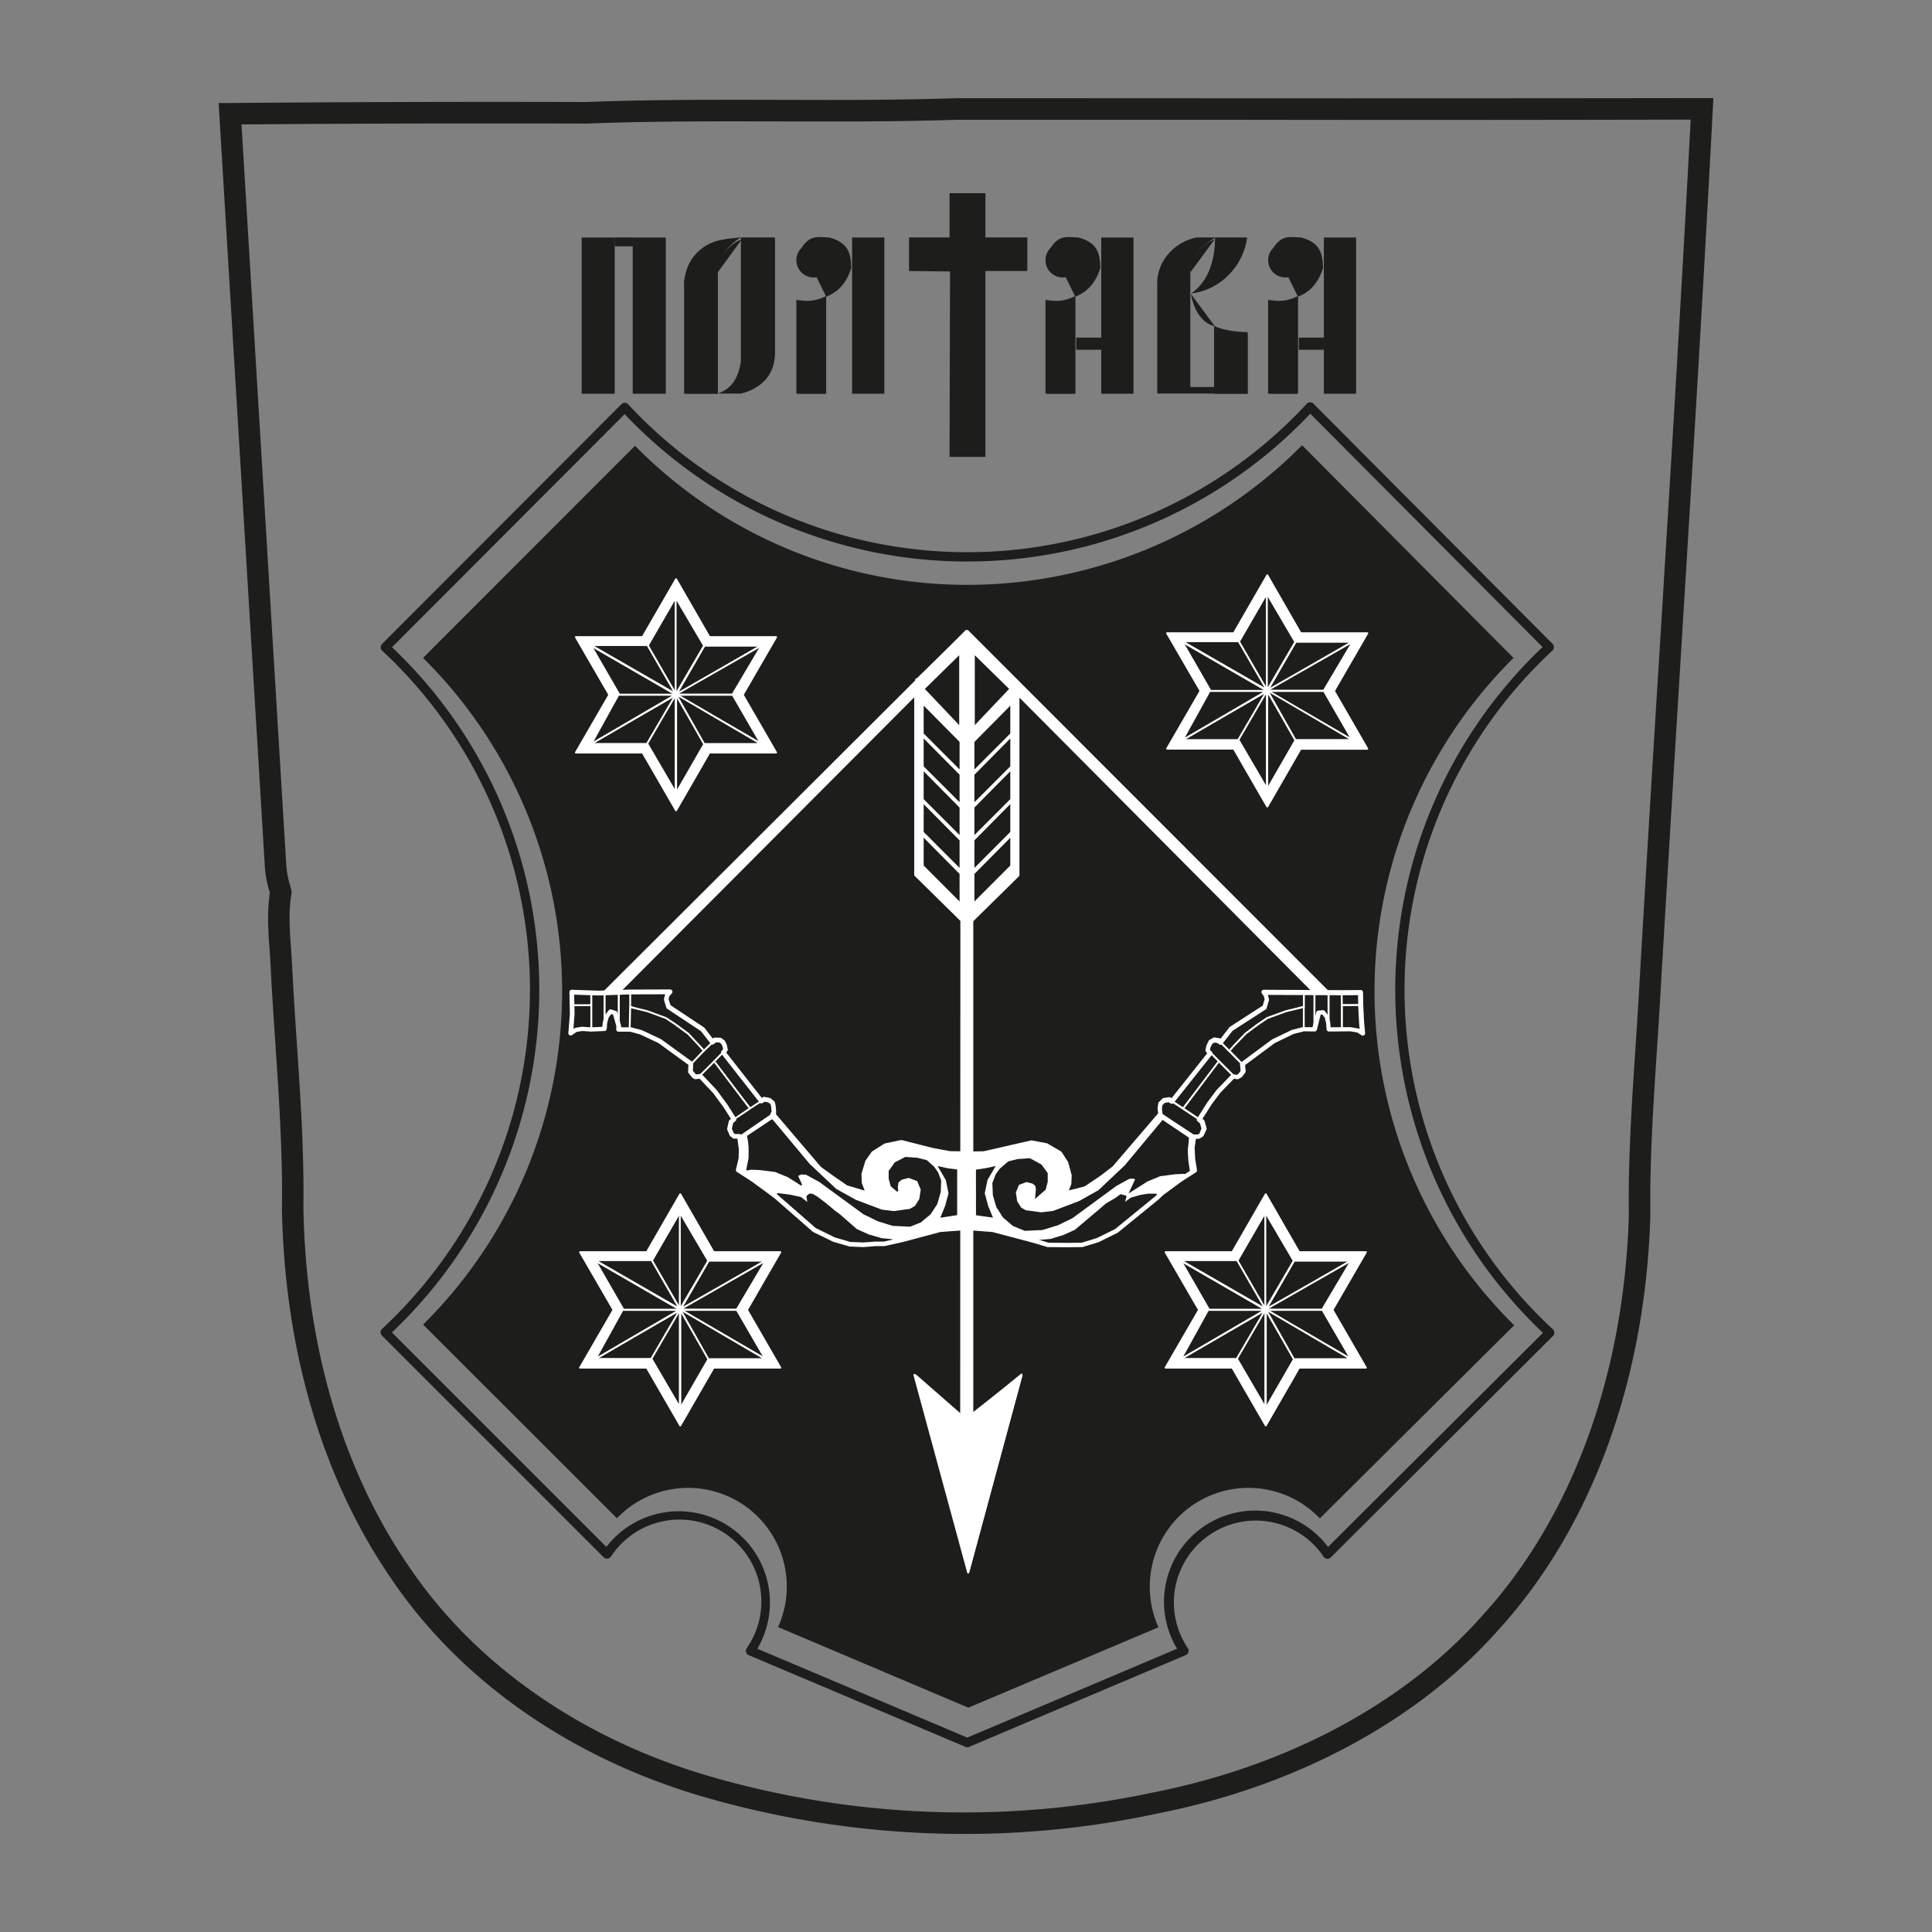 <svg id="Слой_1" data-name="Слой 1" xmlns="http://www.w3.org/2000/svg" xmlns:xlink="http://www.w3.org/1999/xlink" viewBox="0 0 1000 1000"><rect x="0" y="0" width="1000" height="1000" fill="#808080" stroke="none"/><defs><style>.cls-1{fill:none;}.cls-2,.cls-4{fill:#1d1d1b;}.cls-3{clip-path:url(#clip-path);}.cls-4,.cls-5{fill-rule:evenodd;}.cls-5,.cls-6{fill:#fff;}</style><clipPath id="clip-path"><rect class="cls-1" x="188.05" y="86.97" width="624.28" height="826.02"/></clipPath></defs><path class="cls-2" d="M499.17,949.24a485.22,485.22,0,0,1-136.76-19.71c-67.92-20.16-124.75-60.17-160.06-112.64-35.55-51.81-55.08-118-56.43-191.5.42-28.49-1.52-57.3-3.39-85.18-.87-12.92-1.73-25.85-2.4-38.8-.13-3.26-.36-6.5-.59-9.74-.68-9.6-1.39-19.53.13-29.52l-.29-1.11a56.88,56.88,0,0,1-2.31-12.66l-7.16-118.21q-8.23-135.48-16.39-271l-.36-5.85,5.86,0c59.91-.52,122-.71,184.53-.52,33.11-1.3,67-1.2,99.78-1.13,30,.1,61.17.18,91.7-.84q71.63,0,142.87.05,121.53.06,243.07-.11h5.87l-.31,5.86c-4.94,94.8-10.88,191-16.61,284.14Q864.75,424.87,859.74,509c-.61,11.54-1.38,23.1-2.13,34.65-1.85,28-3.78,56.93-3.37,85.33-2.55,85.75-30.57,162-78.88,214.89-41.74,47-104.51,80.72-176.69,94.89A473.93,473.93,0,0,1,499.17,949.24ZM125,64.4q8,132.52,16,265.09l7.18,118.36a48.15,48.15,0,0,0,1.95,10.37l.89,3.42-.19,1.16c-1.55,9.09-.9,18.31-.2,28.09.23,3.33.46,6.67.62,10,.64,12.84,1.51,25.71,2.37,38.59,1.89,28.09,3.84,57.13,3.42,85.9,1.3,71.08,20.16,135.22,54.51,185.27,33.88,50.37,88.57,88.8,154,108.23a471,471,0,0,0,230.88,9c69.9-13.74,130.48-46.21,170.66-91.45,46.58-51,73.57-124.68,76-207.54-.41-28.6,1.52-57.77,3.39-86,.76-11.51,1.52-23,2.14-34.51q4.9-84.21,10.18-168.31c5.6-91.14,11.41-185.32,16.29-278.16q-118.65.29-237.24.09-71.28,0-142.66,0c-30.55,1-61.76.94-91.92.84-32.64-.06-66.42-.17-99.55,1.13C243.06,63.79,183,63.94,125,64.4Z"/><polyline class="cls-2" points="412.62 203.81 427.55 203.81 427.55 152.95"/><polyline class="cls-2" points="541.59 203.81 556.52 203.81 556.52 152.95"/><polyline class="cls-2" points="656.81 203.81 671.74 203.81 671.74 152.95"/><rect class="cls-2" x="441.04" y="122.94" width="16.69" height="80.86"/><rect class="cls-2" x="570" y="122.94" width="16.69" height="80.86"/><rect class="cls-2" x="685.23" y="122.94" width="16.69" height="80.86"/><g class="cls-3"><path class="cls-4" d="M430.07,134.75a8.93,8.93,0,1,0-8.93,8.86,8.9,8.9,0,0,0,8.93-8.86"/><path class="cls-4" d="M559,134.75a8.93,8.93,0,1,0-8.92,8.86,8.9,8.9,0,0,0,8.92-8.86"/><path class="cls-4" d="M674.26,134.75a8.93,8.93,0,1,0-8.93,8.86,8.91,8.91,0,0,0,8.93-8.86"/><path class="cls-4" d="M383.94,123.91a19.16,19.16,0,0,0-12.39,17"/><path class="cls-4" d="M375.67,123.9a23,23,0,0,0-21.38,23,20.31,20.31,0,0,0,.11,2.21"/><polyline class="cls-4" points="371.53 140.88 371.53 203.8 354.42 203.8"/><polyline class="cls-4" points="383.93 187.85 383.93 123.91 401.04 123.91 401.04 184.04"/><polyline class="cls-4" points="645.77 172.51 645.77 203.81 628.66 203.81"/><path class="cls-4" d="M620.47,123.9a23,23,0,0,0-21.32,23,20.31,20.31,0,0,0,.11,2.21"/><path class="cls-4" d="M628.68,123.89a19.14,19.14,0,0,0-12.47,17"/><path class="cls-4" d="M412.19,155.22v48.47h15.43V153.3c-6,2.65-8.93,2.89-15.43,1.92"/><path class="cls-4" d="M541.15,155.22v48.47h15.43V153.3c-6,2.65-8.92,2.89-15.43,1.92"/><path class="cls-4" d="M656.37,155.22v48.47h15.44V153.3c-6,2.65-8.93,2.89-15.44,1.92"/><polygon class="cls-4" points="470.52 122.91 491.48 122.91 491.48 100 510.05 100 510.05 122.91 531.75 122.91 531.75 140.27 510.05 140.27 510.05 236.48 491.48 236.48 491.74 140.51 470.52 140.27 470.52 122.91"/><path class="cls-4" d="M628.41,168.73v35h17.36V171.86c-5.54,0-12-.73-17.36-3.13"/><path class="cls-4" d="M599,144.85v58.84h17.11V140.75c1.69-8.44,4.34-12.29,10.36-16.15l2.66-1.69h-9.88C608.89,125.08,600,133.53,599,144.85"/><path class="cls-4" d="M628.89,122.91h16.64c-1.93,14.71-13.75,27.25-28.93,28.94,9.4-6.51,12.29-18.09,12.29-28.94"/><path class="cls-4" d="M401.1,183V122.91H383.5v63.66c-1,8.93-5.06,15-12.06,17.13H383.5c10.12-2.42,17.6-9.42,17.6-20.74"/><path class="cls-4" d="M354.09,145.34v58.35h17.36v-62c1.44-8.93,4.33-14,12.06-18.82l-7.24.73c-12.29,3.14-19.78,7.73-22.18,21.71"/><rect class="cls-2" x="327.5" y="122.95" width="17.11" height="80.86"/><rect class="cls-2" x="301.07" y="122.95" width="17.11" height="80.86"/><rect class="cls-2" x="615.87" y="200.32" width="12.53" height="3.38"/><rect class="cls-2" x="318.18" y="122.91" width="9.4" height="4.58"/><path class="cls-4" d="M415.08,128c4.58-7,9.4-5.07,14.22-5.07,9.89,2.67,11.09,8.22,11.32,15.69-2.89,9.64-8.67,13.26-13,14.95"/><path class="cls-4" d="M544,128c4.58-7,9.4-5.07,14.22-5.07,9.89,2.67,11.09,8.22,11.33,15.69-2.89,9.64-8.68,13.26-13,14.95"/><path class="cls-4" d="M659.27,128c4.58-7,9.39-5.07,14.21-5.07,9.89,2.67,11.09,8.22,11.33,15.69-2.89,9.64-8.67,13.26-13,14.95"/><rect class="cls-2" x="557.06" y="174.75" width="13.02" height="6.27"/><rect class="cls-2" x="672.29" y="174.75" width="13.02" height="6.27"/><path class="cls-4" d="M616.36,152.09c2.4,11.58,7.47,15.43,12.53,16.89"/><path class="cls-2" d="M500.67,904.37a2.44,2.44,0,0,1-.95-.19L387.51,856.69a2.39,2.39,0,0,1-1-3.57,42.4,42.4,0,1,0-70.28-47.44,2.44,2.44,0,0,1-1.76,1.07,2.64,2.64,0,0,1-2-.69L197.68,691.29a2.4,2.4,0,0,1-.69-1.76,2.37,2.37,0,0,1,.77-1.72,239.51,239.51,0,0,0,.05-351,2.45,2.45,0,0,1-.07-3.48L321.66,209.2a2.43,2.43,0,0,1,1.71-.69h.05a2.4,2.4,0,0,1,1.72.76A239.42,239.42,0,0,0,676.37,209a2.06,2.06,0,0,1,1.76-.77,2.39,2.39,0,0,1,1.71.71L803.61,333.28a2.42,2.42,0,0,1-.08,3.46,239.56,239.56,0,0,0,.22,351.3,2.42,2.42,0,0,1,.06,3.48l-115,114.6a2.41,2.41,0,0,1-3.71-.38,42.37,42.37,0,1,0-70.26,47.38,2.45,2.45,0,0,1,.33,2,2.36,2.36,0,0,1-1.38,1.53L501.61,904.18A2.43,2.43,0,0,1,500.67,904.37ZM392,853.38l108.65,46,108.59-46a47.19,47.19,0,0,1,78.15-52.69L798.64,689.87a244.42,244.42,0,0,1-.2-354.95L678.19,214.14a244.27,244.27,0,0,1-354.87.23L202.91,335a244.35,244.35,0,0,1-.06,354.68l111,111A47.22,47.22,0,0,1,392,853.38Z"/><path class="cls-4" d="M497.69,337l-19.36,19.32Zm-277,348.58a244,244,0,0,0,0-345.07l108-108.1A243.87,243.87,0,0,0,674,232.16L781.69,340.54A244.05,244.05,0,0,0,782,686l-98.85,98.27a52.3,52.3,0,0,0-85.12,57.39l-96.84,41-96.89-41a52.26,52.26,0,0,0-85-57.39Z"/><path class="cls-2" d="M501.2,883.9l-.46-.2-98-41.52.47-1.1A51.06,51.06,0,0,0,320.16,785l-.86.84-.85-.84L219,685.61l.84-.85a242.81,242.81,0,0,0,0-343.37l-.84-.85.84-.86L328.69,230.75l.85.84A241.17,241.17,0,0,0,501.2,302.72a244.2,244.2,0,0,0,171.91-71.41l.85-.85.86.86L783.38,340.54l-.84.85a242.86,242.86,0,0,0,.33,343.7l.86.85-.87.86-99.69,99.11-.85-.84a51.08,51.08,0,0,0-87.19,36.11,51.24,51.24,0,0,0,4,20l.48,1.1-1.12.47Zm-95.31-43,95.31,40.38L596.49,841a53.51,53.51,0,0,1,86.68-58.45l97.15-96.58a245.26,245.26,0,0,1-.33-345.4L674,233.86A246.71,246.71,0,0,1,501.2,305.12a243.46,243.46,0,0,1-172.51-71L222.37,340.54a245.23,245.23,0,0,1,0,345.07l96.95,96.85a53.48,53.48,0,0,1,86.57,58.45ZM479.18,357.2l-1.71-1.71,19.37-19.31,1.71,1.71Z"/><polygon class="cls-5" points="638.64 387.56 604.1 387.56 621.4 357.65 604.1 327.75 638.64 327.75 655.94 297.79 673.19 327.75 707.73 327.75 690.47 357.65 707.73 387.56 673.19 387.56 655.94 417.46 638.64 387.56"/><path class="cls-6" d="M655.94,417.94a.48.48,0,0,1-.42-.23L638.36,388H604.09a.46.46,0,0,1-.42-.23.48.48,0,0,1,0-.49l17.18-29.67L603.67,328a.48.48,0,0,1,0-.49.46.46,0,0,1,.42-.23h34.27l17.16-29.74a.47.47,0,0,1,.42-.24h0a.49.49,0,0,1,.42.24l17.1,29.74h34.27a.48.48,0,0,1,.42.23.53.53,0,0,1,0,.49L691,357.65l17.13,29.67a.53.53,0,0,1,0,.49.48.48,0,0,1-.42.23H673.46l-17.1,29.67A.5.5,0,0,1,655.94,417.94Zm-51-30.85h33.7a.46.46,0,0,1,.42.23l16.89,29.17,16.82-29.17a.48.48,0,0,1,.42-.23h33.71L690.05,357.9a.48.48,0,0,1,0-.49l16.84-29.18H673.18a.5.5,0,0,1-.42-.23l-16.82-29.25L639.05,328a.48.48,0,0,1-.42.23h-33.7l16.89,29.18a.48.48,0,0,1,0,.49Z"/><polygon class="cls-4" points="641.23 383.06 611.9 383.06 626.56 357.66 611.9 332.2 641.23 332.2 655.93 306.8 670.6 332.2 699.97 332.2 685.31 357.66 699.97 383.06 670.6 383.06 655.93 408.51 641.23 383.06"/><path class="cls-6" d="M655.94,409a.46.46,0,0,1-.42-.23L641,383.54h-29a.48.48,0,0,1-.42-.72L626,357.65l-14.52-25.21a.48.48,0,0,1,.42-.72h29l14.57-25.16a.47.47,0,0,1,.42-.24h0a.49.49,0,0,1,.42.24l14.52,25.16H700a.5.5,0,0,1,.42.23.53.53,0,0,1,0,.49l-14.54,25.21,14.54,25.17a.53.53,0,0,1,0,.49.5.5,0,0,1-.42.23H670.88l-14.52,25.22A.48.48,0,0,1,655.94,409Zm-43.19-26.41h28.48a.49.49,0,0,1,.42.24l14.29,24.73,14.24-24.73a.49.49,0,0,1,.42-.24h28.53L684.88,357.9a.48.48,0,0,1,0-.49l14.25-24.73H670.6a.49.49,0,0,1-.42-.24l-14.24-24.68-14.29,24.68a.49.49,0,0,1-.42.24H612.75L627,357.41a.48.48,0,0,1,0,.49Z"/><path class="cls-6" d="M655.94,409a.49.49,0,0,1-.48-.48V357.65a.49.49,0,0,1,.48-.48.48.48,0,0,1,.47.48V408.5A.48.48,0,0,1,655.94,409Z"/><path class="cls-6" d="M655.94,358.13H626.56a.48.48,0,1,1,0-1h29.38a.48.48,0,0,1,0,1Z"/><path class="cls-6" d="M655.94,358.13a.46.46,0,0,1-.25-.06l-44-25.45a.5.5,0,0,1-.17-.67.5.5,0,0,1,.66-.17l44,25.45a.5.5,0,0,1,.18.67A.52.52,0,0,1,655.94,358.13Z"/><path class="cls-6" d="M655.94,358.13a.5.5,0,0,1-.42-.23l-14.71-25.46a.48.48,0,0,1,.17-.66.5.5,0,0,1,.67.17l14.71,25.46a.49.49,0,0,1-.18.66A.43.43,0,0,1,655.94,358.13Z"/><path class="cls-6" d="M655.94,358.13a.49.49,0,0,1-.48-.48V306.8a.49.49,0,0,1,.48-.48.48.48,0,0,1,.47.48v50.85A.48.48,0,0,1,655.94,358.13Z"/><path class="cls-6" d="M655.94,358.13a.46.46,0,0,1-.25-.06.48.48,0,0,1-.17-.66L670.18,332a.52.52,0,0,1,.67-.17.48.48,0,0,1,.17.66L656.36,357.9A.52.52,0,0,1,655.94,358.13Z"/><path class="cls-6" d="M655.94,358.13a.5.5,0,0,1-.42-.23.5.5,0,0,1,.17-.67l44-25.45a.49.49,0,1,1,.49.84l-44,25.45A.43.43,0,0,1,655.94,358.13Z"/><path class="cls-6" d="M685.3,358.13H655.94a.48.48,0,0,1,0-1H685.3a.48.48,0,0,1,0,1Z"/><path class="cls-6" d="M700,383.53a.57.57,0,0,1-.25-.06l-44-25.4a.48.48,0,0,1-.17-.66.52.52,0,0,1,.66-.18l44,25.4a.49.49,0,0,1,.18.66A.5.5,0,0,1,700,383.53Z"/><path class="cls-6" d="M670.6,383.53a.5.5,0,0,1-.42-.24L655.52,357.9a.49.49,0,1,1,.84-.49L671,382.8a.5.5,0,0,1-.17.67A.57.57,0,0,1,670.6,383.53Z"/><path class="cls-6" d="M641.23,383.53a.57.57,0,0,1-.25-.06.5.5,0,0,1-.17-.67l14.71-25.39a.52.52,0,0,1,.66-.18.5.5,0,0,1,.18.67l-14.71,25.39A.5.5,0,0,1,641.23,383.53Z"/><path class="cls-6" d="M611.91,383.53a.49.49,0,0,1-.42-.24.48.48,0,0,1,.17-.66l44-25.4a.5.5,0,0,1,.67.18.49.49,0,0,1-.18.66l-44,25.4A.53.53,0,0,1,611.91,383.53Z"/><polygon class="cls-4" points="655.72 357.5 655.72 307.14 670.46 332.23 655.72 357.5"/><path class="cls-6" d="M655.72,358h-.13a.5.5,0,0,1-.35-.47V307.15a.47.47,0,0,1,.35-.46.47.47,0,0,1,.55.21L670.88,332a.48.48,0,0,1,0,.49l-14.74,25.27A.5.5,0,0,1,655.72,358Zm.48-49.05v46.79l13.69-23.48Z"/><polygon class="cls-4" points="655.72 357.5 700.28 332.07 685.21 357.5 655.72 357.5"/><path class="cls-6" d="M685.21,358H655.72a.46.46,0,0,1-.46-.35.47.47,0,0,1,.23-.55l44.56-25.42a.44.44,0,0,1,.58.08.48.48,0,0,1,.07.58l-15.07,25.43A.48.48,0,0,1,685.21,358Zm-27.67-1h27.4l14-23.62Z"/><polygon class="cls-4" points="611.83 331.9 641.14 331.9 655.71 357.16 611.83 331.9"/><path class="cls-6" d="M655.72,357.64a.57.57,0,0,1-.25-.06l-43.88-25.27a.48.48,0,0,1,.24-.89h29.31a.48.48,0,0,1,.42.23l14.58,25.26a.55.55,0,0,1-.07.6A.56.56,0,0,1,655.72,357.64Zm-42.08-25.27,40.76,23.47-13.54-23.47Z"/><polygon class="cls-4" points="670.46 383.09 699.95 383.09 655.89 357.33 670.46 383.09"/><path class="cls-6" d="M700,383.57H670.46a.48.48,0,0,1-.42-.25l-14.57-25.77a.49.49,0,0,1,.09-.58.48.48,0,0,1,.58-.07l44.06,25.77a.48.48,0,0,1-.25.9Zm-29.22-1h27.44l-41-24Z"/><polygon class="cls-4" points="655.72 357.67 655.72 408.18 640.98 382.93 655.72 357.67"/><path class="cls-6" d="M655.72,408.66a.5.5,0,0,1-.42-.23l-14.74-25.25a.48.48,0,0,1,0-.49l14.74-25.27a.47.47,0,0,1,.55-.22.5.5,0,0,1,.35.47v50.51a.5.5,0,0,1-.35.47Zm-14.18-25.73,13.7,23.47V359.45Z"/><polygon class="cls-4" points="655.55 357.67 626.06 357.67 611.99 383.09 655.55 357.67"/><path class="cls-6" d="M612,383.57a.48.48,0,0,1-.33-.13.49.49,0,0,1-.09-.58l14.06-25.43a.49.49,0,0,1,.42-.24h29.5a.48.48,0,0,1,.46.35.49.49,0,0,1-.22.55l-43.55,25.42A.51.51,0,0,1,612,383.57Zm14.35-25.43-13.07,23.65,40.49-23.65Z"/><polygon class="cls-5" points="332.63 389.53 298.08 389.53 315.39 359.63 298.08 329.73 332.63 329.73 349.93 299.76 367.17 329.73 401.72 329.73 384.46 359.63 401.72 389.53 367.17 389.53 349.93 419.44 332.63 389.53"/><path class="cls-6" d="M349.93,419.91a.48.48,0,0,1-.42-.23L332.35,390H298.08a.48.48,0,0,1-.42-.72l17.17-29.65L297.66,330a.48.48,0,0,1,0-.49.49.49,0,0,1,.42-.24h34.27l17.16-29.72a.46.46,0,0,1,.42-.23h0a.48.48,0,0,1,.42.23l17.1,29.72h34.27a.49.49,0,0,1,.42.24.53.53,0,0,1,0,.49L385,359.64l17.13,29.65a.53.53,0,0,1,0,.49.48.48,0,0,1-.42.23H367.45l-17.1,29.67A.5.5,0,0,1,349.93,419.91Zm-51-30.85h33.71a.48.48,0,0,1,.42.23l16.88,29.17,16.82-29.17a.48.48,0,0,1,.42-.23h33.71L384,359.88a.48.48,0,0,1,0-.49l16.84-29.19H367.17a.5.5,0,0,1-.42-.23l-16.82-29.23L333.05,330a.5.5,0,0,1-.42.23H298.92l16.88,29.19a.48.48,0,0,1,0,.49Z"/><polygon class="cls-4" points="335.22 385.03 305.89 385.03 320.55 359.63 305.89 334.17 335.22 334.17 349.92 308.78 364.59 334.17 393.96 334.17 379.3 359.63 393.96 385.03 364.59 385.03 349.92 410.49 335.22 385.03"/><path class="cls-6" d="M349.93,411a.46.46,0,0,1-.42-.23l-14.57-25.22H305.88a.5.5,0,0,1-.42-.23.53.53,0,0,1,0-.49L320,359.64l-14.54-25.21a.53.53,0,0,1,0-.49.49.49,0,0,1,.42-.24h29.06l14.57-25.17a.47.47,0,0,1,.42-.24h0a.49.49,0,0,1,.42.24l14.51,25.17H394a.49.49,0,0,1,.42.24.53.53,0,0,1,0,.49l-14.54,25.21,14.54,25.15a.53.53,0,0,1,0,.49.5.5,0,0,1-.42.23h-29.1l-14.51,25.22A.48.48,0,0,1,349.93,411Zm-43.21-26.41h28.5a.49.49,0,0,1,.42.24l14.29,24.72,14.23-24.72a.49.49,0,0,1,.42-.24h28.54l-14.25-24.67a.48.48,0,0,1,0-.49l14.25-24.73H364.58a.5.5,0,0,1-.42-.23l-14.23-24.69-14.29,24.69a.5.5,0,0,1-.42.23h-28.5L321,359.39a.48.48,0,0,1,0,.49Z"/><path class="cls-6" d="M349.93,411a.48.48,0,0,1-.48-.48V359.62a.48.48,0,0,1,1,0v50.86A.48.48,0,0,1,349.93,411Z"/><path class="cls-6" d="M349.93,360.1H320.55a.48.48,0,0,1,0-1h29.38a.48.48,0,0,1,0,1Z"/><path class="cls-6" d="M349.93,360.1a.57.57,0,0,1-.25-.06l-44-25.44a.48.48,0,0,1-.17-.66.53.53,0,0,1,.66-.18l44,25.44a.49.49,0,0,1,.18.67A.52.52,0,0,1,349.93,360.1Z"/><path class="cls-6" d="M349.93,360.1a.5.5,0,0,1-.42-.23L334.8,334.43a.49.49,0,1,1,.84-.49l14.71,25.43a.49.49,0,0,1-.18.67A.53.53,0,0,1,349.93,360.1Z"/><path class="cls-6" d="M349.93,360.1a.49.49,0,0,1-.48-.48V308.77a.48.48,0,0,1,1,0v50.85A.49.49,0,0,1,349.93,360.1Z"/><path class="cls-6" d="M349.93,360.1a.57.57,0,0,1-.25-.06.49.49,0,0,1-.17-.67l14.66-25.43a.54.54,0,0,1,.67-.18.5.5,0,0,1,.17.67l-14.66,25.44A.52.52,0,0,1,349.93,360.1Z"/><path class="cls-6" d="M349.93,360.1a.5.5,0,0,1-.42-.23.5.5,0,0,1,.17-.67l44-25.44a.49.49,0,0,1,.67.18.48.48,0,0,1-.18.66l-44,25.44A.53.53,0,0,1,349.93,360.1Z"/><path class="cls-6" d="M379.29,360.1H349.93a.48.48,0,1,1,0-1h29.36a.48.48,0,0,1,0,1Z"/><path class="cls-6" d="M394,385.51a.57.57,0,0,1-.25-.06l-44-25.41a.49.49,0,0,1-.17-.67.52.52,0,0,1,.66-.17l44,25.41a.49.49,0,0,1,.18.67A.52.52,0,0,1,394,385.51Z"/><path class="cls-6" d="M364.59,385.51a.53.53,0,0,1-.42-.23l-14.66-25.41a.49.49,0,1,1,.84-.5L365,384.79a.48.48,0,0,1-.17.66A.57.57,0,0,1,364.59,385.51Z"/><path class="cls-6" d="M335.22,385.51a.57.57,0,0,1-.25-.06.48.48,0,0,1-.17-.66l14.71-25.42a.52.52,0,0,1,.66-.17.49.49,0,0,1,.18.67l-14.71,25.41A.52.52,0,0,1,335.22,385.51Z"/><path class="cls-6" d="M305.9,385.51a.5.5,0,0,1-.42-.23.5.5,0,0,1,.17-.67l44-25.41a.5.5,0,0,1,.67.17.49.49,0,0,1-.18.67l-44,25.41A.53.53,0,0,1,305.9,385.51Z"/><polygon class="cls-4" points="349.71 359.47 349.71 309.12 364.44 334.21 349.71 359.47"/><path class="cls-6" d="M349.71,360h-.13a.49.49,0,0,1-.35-.46V309.12a.47.47,0,0,1,.35-.46c.17-.12.45,0,.55.21L364.87,334a.5.5,0,0,1,0,.5l-14.74,25.26A.48.48,0,0,1,349.71,360Zm.48-49.06V357.7l13.69-23.49Z"/><polygon class="cls-4" points="349.71 359.47 394.27 334.04 379.19 359.47 349.71 359.47"/><path class="cls-6" d="M379.19,360H349.71a.47.47,0,0,1-.46-.34.47.47,0,0,1,.23-.55L394,333.62a.44.44,0,0,1,.58.08.5.5,0,0,1,.08.58l-15.09,25.44A.48.48,0,0,1,379.19,360ZM351.52,359h27.39l14-23.65Z"/><polygon class="cls-4" points="305.82 333.87 335.13 333.87 349.7 359.14 305.82 333.87"/><path class="cls-6" d="M349.7,359.62a.46.46,0,0,1-.25-.06L305.56,334.3a.5.5,0,0,1-.21-.55.47.47,0,0,1,.46-.35h29.32a.5.5,0,0,1,.42.23l14.57,25.27a.52.52,0,0,1-.08.59A.48.48,0,0,1,349.7,359.62Zm-42.09-25.26,40.77,23.47-13.53-23.47Z"/><polygon class="cls-4" points="364.45 385.07 393.94 385.07 349.88 359.3 364.45 385.07"/><path class="cls-6" d="M393.94,385.55H364.45a.47.47,0,0,1-.42-.24l-14.58-25.78a.48.48,0,0,1,.67-.65l44.07,25.77a.5.5,0,0,1,.22.55A.48.48,0,0,1,393.94,385.55Zm-29.22-.95h27.44l-41-24Z"/><polygon class="cls-4" points="349.71 359.64 349.71 410.15 334.97 384.9 349.71 359.64"/><path class="cls-6" d="M349.71,410.63a.5.5,0,0,1-.42-.23l-14.74-25.25a.5.5,0,0,1,0-.5l14.74-25.26a.45.45,0,0,1,.55-.22.5.5,0,0,1,.35.47v50.51a.5.5,0,0,1-.35.47ZM335.54,384.9l13.69,23.47V361.42Z"/><polygon class="cls-4" points="349.54 359.64 320.05 359.64 305.99 385.07 349.54 359.64"/><path class="cls-6" d="M306,385.54a.48.48,0,0,1-.42-.71l14-25.43a.47.47,0,0,1,.42-.24h29.5a.48.48,0,0,1,.46.35.49.49,0,0,1-.22.55l-43.54,25.42A.48.48,0,0,1,306,385.54Zm14.33-25.43-13.06,23.65,40.49-23.65Z"/><polygon class="cls-5" points="334.8 707.9 300.26 707.9 317.56 677.99 300.26 648.09 334.8 648.09 352.1 618.13 369.35 648.09 403.89 648.09 386.63 677.99 403.89 707.9 369.35 707.9 352.1 737.8 334.8 707.9"/><path class="cls-6" d="M352.1,738.28a.48.48,0,0,1-.42-.23l-17.16-29.68H300.25a.5.5,0,0,1-.42-.23.48.48,0,0,1,0-.49L317,678l-17.17-29.65a.48.48,0,0,1,0-.49.5.5,0,0,1,.42-.23h34.27l17.16-29.74a.48.48,0,0,1,.42-.23h0a.48.48,0,0,1,.42.23l17.1,29.74h34.27a.5.5,0,0,1,.42.23.48.48,0,0,1,0,.49L387.18,678l17.13,29.66a.48.48,0,0,1,0,.49.5.5,0,0,1-.42.23H369.62l-17.1,29.68A.48.48,0,0,1,352.1,738.28Zm-51-30.86H334.8a.48.48,0,0,1,.42.23l16.88,29.19,16.82-29.19a.48.48,0,0,1,.42-.23h33.71l-16.84-29.18a.48.48,0,0,1,0-.49l16.84-29.18H369.34a.48.48,0,0,1-.42-.23L352.1,619.1l-16.88,29.24a.48.48,0,0,1-.42.23H301.09L318,677.75a.48.48,0,0,1,0,.49Z"/><polygon class="cls-4" points="337.39 703.39 308.06 703.39 322.73 678 308.06 652.54 337.39 652.54 352.1 627.14 366.76 652.54 396.13 652.54 381.47 678 396.13 703.39 366.76 703.39 352.1 728.85 337.39 703.39"/><path class="cls-6" d="M352.1,729.32a.48.48,0,0,1-.42-.23l-14.57-25.22H308.05a.5.5,0,0,1-.42-.23.55.55,0,0,1,0-.5L322.17,678l-14.54-25.2a.53.53,0,0,1,0-.49.49.49,0,0,1,.42-.24h29.06l14.57-25.16a.51.51,0,0,1,.84,0L367,652.06h29.09a.49.49,0,0,1,.42.24.48.48,0,0,1,0,.49L382,678l14.54,25.15a.5.5,0,0,1,0,.5.5.5,0,0,1-.42.23H367l-14.52,25.22A.48.48,0,0,1,352.1,729.32Zm-43.21-26.41h28.5a.5.5,0,0,1,.42.23l14.29,24.73,14.25-24.73a.48.48,0,0,1,.42-.23h28.52L381,678.24a.53.53,0,0,1,0-.49L395.29,653H366.77a.48.48,0,0,1-.42-.23L352.1,628.1l-14.29,24.69a.5.5,0,0,1-.42.23h-28.5l14.25,24.73a.48.48,0,0,1,0,.49Z"/><path class="cls-6" d="M352.1,729.32a.48.48,0,0,1-.48-.48V678a.48.48,0,0,1,1,0v50.85A.48.48,0,0,1,352.1,729.32Z"/><path class="cls-6" d="M352.1,678.47H322.72a.48.48,0,1,1,0-1H352.1a.48.48,0,1,1,0,1Z"/><path class="cls-6" d="M352.1,678.47a.46.46,0,0,1-.25-.06l-44-25.45a.49.49,0,0,1-.18-.66.55.55,0,0,1,.67-.18l44.05,25.46a.48.48,0,0,1,.17.66A.49.49,0,0,1,352.1,678.47Z"/><path class="cls-6" d="M352.1,678.47a.49.49,0,0,1-.42-.23L337,652.79a.5.5,0,0,1,.17-.67.49.49,0,0,1,.67.18l14.71,25.45a.48.48,0,0,1-.17.66A.46.46,0,0,1,352.1,678.47Z"/><path class="cls-6" d="M352.1,678.47a.48.48,0,0,1-.48-.48V627.15a.48.48,0,1,1,1,0V678A.48.48,0,0,1,352.1,678.47Z"/><path class="cls-6" d="M352.1,678.47a.46.46,0,0,1-.25-.06.48.48,0,0,1-.17-.66l14.67-25.45a.53.53,0,0,1,.66-.18.5.5,0,0,1,.18.67l-14.67,25.45A.49.49,0,0,1,352.1,678.47Z"/><path class="cls-6" d="M352.1,678.47a.49.49,0,0,1-.42-.23.48.48,0,0,1,.17-.66l44-25.46a.48.48,0,0,1,.67.18.48.48,0,0,1-.17.66l-44,25.45A.46.46,0,0,1,352.1,678.47Z"/><path class="cls-6" d="M381.46,678.47H352.1a.48.48,0,1,1,0-1h29.36a.48.48,0,1,1,0,1Z"/><path class="cls-6" d="M396.13,703.87a.57.57,0,0,1-.25-.06l-44-25.4a.48.48,0,0,1-.17-.66.53.53,0,0,1,.67-.17l44,25.39a.5.5,0,0,1,.17.67A.52.52,0,0,1,396.13,703.87Z"/><path class="cls-6" d="M366.77,703.87a.5.5,0,0,1-.42-.23l-14.67-25.4a.49.49,0,0,1,.84-.49l14.67,25.39a.5.5,0,0,1-.18.67A.53.53,0,0,1,366.77,703.87Z"/><path class="cls-6" d="M337.39,703.87a.57.57,0,0,1-.25-.06.49.49,0,0,1-.17-.67l14.71-25.39a.53.53,0,0,1,.67-.17.48.48,0,0,1,.17.66l-14.71,25.4A.52.52,0,0,1,337.39,703.87Z"/><path class="cls-6" d="M308.05,703.87a.53.53,0,0,1-.42-.23.5.5,0,0,1,.18-.67l44-25.39a.48.48,0,1,1,.5.83l-44.05,25.4A.57.57,0,0,1,308.05,703.87Z"/><polygon class="cls-4" points="351.88 677.84 351.88 627.49 366.62 652.57 351.88 677.84"/><path class="cls-6" d="M351.88,678.31h-.13a.49.49,0,0,1-.35-.46V627.48a.49.49,0,0,1,.9-.25L367,652.32a.5.5,0,0,1,0,.5L352.3,678.08A.46.46,0,0,1,351.88,678.31Zm.48-49.07v46.81l13.7-23.48Z"/><polygon class="cls-4" points="351.88 677.84 396.45 652.41 381.37 677.84 351.88 677.84"/><path class="cls-6" d="M381.36,678.31H351.88a.47.47,0,0,1-.23-.89L396.22,652a.43.43,0,0,1,.58.09.51.51,0,0,1,.07.58l-15.09,25.42A.48.48,0,0,1,381.36,678.31Zm-27.65-.95h27.38l14-23.63Z"/><polygon class="cls-4" points="307.99 652.24 337.3 652.24 351.87 677.5 307.99 652.24"/><path class="cls-6" d="M351.87,678a.46.46,0,0,1-.25-.06l-43.88-25.26a.49.49,0,0,1-.22-.55.48.48,0,0,1,.46-.35H337.3a.49.49,0,0,1,.42.23l14.57,25.27a.53.53,0,0,1-.07.59A.53.53,0,0,1,351.87,678Zm-42.09-25.27,40.77,23.48L337,652.71Z"/><polygon class="cls-4" points="366.62 703.43 396.11 703.43 352.05 677.66 366.62 703.43"/><path class="cls-6" d="M396.11,703.91H366.62a.47.47,0,0,1-.42-.24l-14.58-25.78a.48.48,0,0,1,.67-.65L396.36,703a.49.49,0,0,1,.22.55A.48.48,0,0,1,396.11,703.91ZM366.9,703h27.43l-41-24Z"/><polygon class="cls-4" points="351.88 678 351.88 728.52 337.14 703.27 351.88 678"/><path class="cls-6" d="M351.88,729a.5.5,0,0,1-.42-.23l-14.74-25.24a.53.53,0,0,1,0-.49l14.74-25.27a.45.45,0,0,1,.55-.21.46.46,0,0,1,.35.46v50.5a.46.46,0,0,1-.35.46A.27.27,0,0,1,351.88,729Zm-14.17-25.72,13.69,23.46V679.79Z"/><polygon class="cls-4" points="351.71 678 322.22 678 308.16 703.43 351.71 678"/><path class="cls-6" d="M308.17,703.91a.44.44,0,0,1-.33-.13.49.49,0,0,1-.09-.58l14.05-25.42a.45.45,0,0,1,.41-.25h29.5a.48.48,0,0,1,.24.9l-43.53,25.42A.44.44,0,0,1,308.17,703.91Zm14.33-25.42-13.06,23.64,40.49-23.64Z"/><polygon class="cls-5" points="637.85 707.9 603.3 707.9 620.61 677.99 603.3 648.09 637.85 648.09 655.15 618.13 672.39 648.09 706.94 648.09 689.68 677.99 706.94 707.9 672.39 707.9 655.15 737.8 637.85 707.9"/><path class="cls-6" d="M655.15,738.28a.48.48,0,0,1-.42-.23l-17.15-29.68H603.31a.48.48,0,0,1-.42-.72L620.06,678l-17.17-29.65a.48.48,0,0,1,.42-.72h34.27l17.15-29.74a.48.48,0,0,1,.42-.23h0a.46.46,0,0,1,.42.23l17.1,29.74H707a.5.5,0,0,1,.42.23.53.53,0,0,1,0,.49L690.24,678l17.13,29.66a.53.53,0,0,1,0,.49.5.5,0,0,1-.42.23H672.67l-17.1,29.68A.46.46,0,0,1,655.15,738.28Zm-51-30.86h33.7a.46.46,0,0,1,.42.23l16.88,29.19L672,707.65a.48.48,0,0,1,.42-.23h33.71l-16.84-29.18a.48.48,0,0,1,0-.49l16.84-29.18H672.4a.48.48,0,0,1-.42-.23L655.15,619.1l-16.88,29.24a.46.46,0,0,1-.42.23h-33.7L621,677.75a.48.48,0,0,1,0,.49Z"/><polygon class="cls-4" points="640.44 703.39 611.11 703.39 625.77 678 611.11 652.54 640.44 652.54 655.14 627.14 669.81 652.54 699.18 652.54 684.52 678 699.18 703.39 669.81 703.39 655.14 728.85 640.44 703.39"/><path class="cls-6" d="M655.14,729.32a.48.48,0,0,1-.42-.23l-14.55-25.22H611.11a.5.5,0,0,1-.42-.23.5.5,0,0,1,0-.5L625.23,678l-14.54-25.2a.48.48,0,0,1,0-.49.49.49,0,0,1,.42-.24h29.06l14.55-25.16a.51.51,0,0,1,.84,0l14.52,25.16h29.1a.47.47,0,0,1,.42.24.48.48,0,0,1,0,.49L685.07,678l14.53,25.15a.5.5,0,0,1,0,.5.48.48,0,0,1-.42.23h-29.1l-14.52,25.22A.48.48,0,0,1,655.14,729.32ZM612,702.91h28.49a.48.48,0,0,1,.42.23l14.28,24.73,14.25-24.73a.48.48,0,0,1,.42-.23h28.53L684.1,678.24a.48.48,0,0,1,0-.49L698.34,653H669.81a.48.48,0,0,1-.42-.23L655.14,628.1l-14.28,24.69a.48.48,0,0,1-.42.23H612l14.25,24.73a.53.53,0,0,1,0,.49Z"/><path class="cls-6" d="M655.14,729.32a.48.48,0,0,1-.48-.48V678a.48.48,0,0,1,1,0v50.85A.48.48,0,0,1,655.14,729.32Z"/><path class="cls-6" d="M655.14,678.47H625.78a.48.48,0,1,1,0-1h29.36a.48.48,0,1,1,0,1Z"/><path class="cls-6" d="M655.14,678.47a.46.46,0,0,1-.25-.06l-44-25.45a.48.48,0,0,1-.17-.66.54.54,0,0,1,.67-.18l44,25.46a.48.48,0,0,1,.17.66A.49.49,0,0,1,655.14,678.47Z"/><path class="cls-6" d="M655.14,678.47a.49.49,0,0,1-.42-.23L640,652.79a.5.5,0,0,1,.18-.67.47.47,0,0,1,.66.18l14.7,25.45a.48.48,0,0,1-.17.66A.46.46,0,0,1,655.14,678.47Z"/><path class="cls-6" d="M655.14,678.47a.48.48,0,0,1-.48-.48V627.15a.48.48,0,0,1,1,0V678A.48.48,0,0,1,655.14,678.47Z"/><path class="cls-6" d="M655.14,678.47a.46.46,0,0,1-.25-.06.48.48,0,0,1-.17-.66l14.67-25.45a.53.53,0,0,1,.66-.18.49.49,0,0,1,.18.67l-14.67,25.45A.49.49,0,0,1,655.14,678.47Z"/><path class="cls-6" d="M655.14,678.47a.49.49,0,0,1-.42-.23.48.48,0,0,1,.17-.66l44.05-25.46a.47.47,0,0,1,.66.18.48.48,0,0,1-.17.66l-44,25.45A.46.46,0,0,1,655.14,678.47Z"/><path class="cls-6" d="M684.52,678.47H655.14a.48.48,0,1,1,0-1h29.38a.48.48,0,1,1,0,1Z"/><path class="cls-6" d="M699.18,703.87a.57.57,0,0,1-.24-.06l-44.05-25.4a.48.48,0,0,1-.17-.66.52.52,0,0,1,.67-.17l44,25.39a.5.5,0,0,1,.17.67A.5.5,0,0,1,699.18,703.87Z"/><path class="cls-6" d="M669.81,703.87a.5.5,0,0,1-.42-.23l-14.67-25.4a.48.48,0,0,1,.17-.66.48.48,0,0,1,.67.17l14.67,25.39a.49.49,0,0,1-.18.67A.53.53,0,0,1,669.81,703.87Z"/><path class="cls-6" d="M640.44,703.87a.53.53,0,0,1-.24-.06.5.5,0,0,1-.18-.67l14.7-25.39a.52.52,0,0,1,.67-.17.48.48,0,0,1,.17.66l-14.7,25.4A.5.5,0,0,1,640.44,703.87Z"/><path class="cls-6" d="M611.11,703.87a.52.52,0,0,1-.42-.23.5.5,0,0,1,.17-.67l44-25.39a.48.48,0,0,1,.67.17.48.48,0,0,1-.17.66l-44,25.4A.57.57,0,0,1,611.11,703.87Z"/><polygon class="cls-4" points="654.93 677.84 654.93 627.49 669.67 652.57 654.93 677.84"/><path class="cls-6" d="M654.92,678.31h-.13a.48.48,0,0,1-.34-.46V627.48a.47.47,0,0,1,.34-.46.48.48,0,0,1,.55.21l14.74,25.09a.5.5,0,0,1,0,.5l-14.74,25.26A.46.46,0,0,1,654.92,678.31Zm.48-49.07v46.81l13.7-23.48Z"/><polygon class="cls-4" points="654.93 677.84 699.5 652.41 684.42 677.84 654.93 677.84"/><path class="cls-6" d="M684.42,678.31h-29.5a.48.48,0,0,1-.46-.34.47.47,0,0,1,.23-.55L699.27,652a.43.43,0,0,1,.58.09.49.49,0,0,1,.07.58l-15.08,25.42A.48.48,0,0,1,684.42,678.31Zm-27.67-.95h27.39l14-23.63Z"/><polygon class="cls-4" points="611.04 652.24 640.35 652.24 654.92 677.5 611.04 652.24"/><path class="cls-6" d="M654.92,678a.43.43,0,0,1-.24-.06l-43.89-25.26a.5.5,0,0,1-.22-.55.48.48,0,0,1,.47-.35h29.3a.48.48,0,0,1,.42.23l14.58,25.27a.52.52,0,0,1-.07.59A.51.51,0,0,1,654.92,678Zm-42.07-25.27,40.76,23.48-13.54-23.48Z"/><polygon class="cls-4" points="669.67 703.43 699.16 703.43 655.1 677.66 669.67 703.43"/><path class="cls-6" d="M699.16,703.91H669.68a.45.45,0,0,1-.42-.24l-14.58-25.78a.49.49,0,0,1,.08-.58.5.5,0,0,1,.58-.07L699.4,703a.49.49,0,0,1,.22.55A.48.48,0,0,1,699.16,703.91ZM670,703h27.42l-41-24Z"/><polygon class="cls-4" points="654.93 678 654.93 728.52 640.19 703.27 654.93 678"/><path class="cls-6" d="M654.92,729a.5.5,0,0,1-.42-.23l-14.72-25.24a.48.48,0,0,1,0-.49l14.72-25.27a.45.45,0,0,1,.55-.21.46.46,0,0,1,.35.46v50.5a.46.46,0,0,1-.35.46A.27.27,0,0,1,654.92,729Zm-14.16-25.72,13.69,23.46V679.79Z"/><polygon class="cls-4" points="654.76 678 625.27 678 611.21 703.43 654.76 678"/><path class="cls-6" d="M611.21,703.91a.48.48,0,0,1-.33-.13.49.49,0,0,1-.09-.58l14.06-25.42a.48.48,0,0,1,.42-.25h29.49a.48.48,0,0,1,.25.9l-43.55,25.42A.42.42,0,0,1,611.21,703.91Zm14.35-25.42-13.07,23.64L653,678.49Z"/><polygon class="cls-5" points="500.72 326.55 687.88 513.77 679.98 513.58 527.17 359.92 527.17 453.15 503.28 476.65 503.28 731.81 528.75 711.87 501.31 813.38 473.87 711.87 497.75 732.8 497.94 476.65 474.06 452.75 474.27 351.63 474.46 351.82 500.72 326.55"/><path class="cls-6" d="M501.3,813.86a.48.48,0,0,1-.46-.34L473.4,712a.47.47,0,0,1,.21-.53.44.44,0,0,1,.57,0l23.1,20.24.19-254.88L473.71,453.1a.53.53,0,0,1-.13-.35l.21-101.12a.49.49,0,0,1,.29-.45.47.47,0,0,1,.35,0l25.95-25a.56.56,0,0,1,.68,0L688.22,513.43a.52.52,0,0,1,.11.53.51.51,0,0,1-.45.29h0l-7.89-.2a.45.45,0,0,1-.33-.14l-152-152.81v92a.47.47,0,0,1-.14.35l-23.74,23.37v254l24.69-19.35a.49.49,0,0,1,.77.51L501.77,813.52A.49.49,0,0,1,501.3,813.86ZM474.75,713.28l26.55,98.25,26.62-98.4-24.33,19.06a.6.6,0,0,1-.52.06.5.5,0,0,1-.26-.44V476.65a.45.45,0,0,1,.14-.34l23.73-23.37v-93a.5.5,0,0,1,.29-.44.52.52,0,0,1,.54.11L680.19,513.1l6.5.17-186-186-25.92,24.93a.05.05,0,0,1,0,0l-.22,100.36,23.76,23.76a.48.48,0,0,1,.13.34l-.19,256.15a.45.45,0,0,1-.27.43.55.55,0,0,1-.52-.07Z"/><rect class="cls-2" x="674.26" y="513.58" width="6.12" height="19.16"/><path class="cls-6" d="M680.38,533.21h-6.13a.49.49,0,0,1-.48-.48V513.57a.48.48,0,0,1,.48-.47h6.13a.47.47,0,0,1,.47.47v19.16A.48.48,0,0,1,680.38,533.21Zm-5.65-1h5.17v-18.2h-5.17Z"/><rect class="cls-2" x="320.27" y="513.58" width="6.12" height="19.16"/><path class="cls-6" d="M326.38,533.21h-6.12a.49.49,0,0,1-.48-.48V513.57a.48.48,0,0,1,.48-.47h6.12a.47.47,0,0,1,.48.47v19.16A.48.48,0,0,1,326.38,533.21Zm-5.64-1h5.17v-18.2h-5.17Z"/><polygon class="cls-4" points="687.65 532.8 694.58 532.77 694.58 513.84 687.65 513.79 687.65 532.8"/><path class="cls-6" d="M687.65,533.28a.45.45,0,0,1-.34-.13.47.47,0,0,1-.14-.35v-19a.47.47,0,0,1,.14-.35.49.49,0,0,1,.34-.13h0l6.93.05a.47.47,0,0,1,.48.47v18.94a.49.49,0,0,1-.48.48l-6.93,0Zm.47-19v18.05l6,0v-18Z"/><path class="cls-4" d="M312.87,532.81H306s.1.09.1.05l0-19s.09,0,.13,0l6.93,0s-.11.07-.11.11v18.94s0-.05-.09-.05"/><path class="cls-6" d="M306,533.35a.62.62,0,0,1-.58-.53.52.52,0,0,1,.12-.31l0-18.62a.53.53,0,0,1,.6-.52l6.92,0h0a.49.49,0,0,1,.47.33.52.52,0,0,1-.09.44v18.76a.5.5,0,0,1-.29.45.47.47,0,0,1-.39,0h-6.5A.35.35,0,0,1,306,533.35Zm.49-1h6v-18l-6,0Z"/><polygon class="cls-4" points="694.55 520.29 704.23 520.26 704.1 513.74 694.42 513.87 694.55 520.29"/><path class="cls-6" d="M694.55,520.77a.47.47,0,0,1-.48-.46l-.13-6.43a.54.54,0,0,1,.13-.35.46.46,0,0,1,.35-.14l9.67-.13h0a.47.47,0,0,1,.48.46l.15,6.53a.54.54,0,0,1-.13.35.46.46,0,0,1-.35.14l-9.69,0Zm.36-6.43.12,5.47,8.72,0-.13-5.56Z"/><polygon class="cls-4" points="306.02 520.44 296.14 520.52 296.14 513.77 306.02 513.77 306.02 520.44"/><path class="cls-6" d="M296.14,521a.43.43,0,0,1-.33-.13.45.45,0,0,1-.15-.35v-6.74a.49.49,0,0,1,.48-.48H306a.49.49,0,0,1,.48.48v6.67a.47.47,0,0,1-.48.48l-9.87.07Zm9.87-.55h0Zm-9.39-6.2V520l8.92-.06v-5.72Z"/><polygon class="cls-4" points="600.55 576.47 600.22 573.22 600.81 571.04 602.4 569.47 605.16 569.07 622.33 580.53 623.13 584.28 621.94 587.04 620.55 588.23 618.38 588.23 617.39 587.63 600.55 576.47"/><path class="cls-6" d="M620.55,588.7h-2.17a.51.51,0,0,1-.25-.05l-1-.6-16.87-11.17a.52.52,0,0,1-.22-.37l-.32-3.24a.32.32,0,0,1,0-.17l.59-2.19a.46.46,0,0,1,.13-.22l1.58-1.56a.43.43,0,0,1,.26-.13l2.77-.41a.35.35,0,0,1,.33.08l17.17,11.45a.5.5,0,0,1,.22.3l.8,3.77a.7.7,0,0,1,0,.29l-1.19,2.75a.59.59,0,0,1-.13.17l-1.39,1.19A.52.52,0,0,1,620.55,588.7Zm-2-1h1.87l1.17-1,1.07-2.51-.72-3.43L605,569.58l-2.41.35-1.38,1.36-.54,2,.29,2.92Z"/><polygon class="cls-4" points="400.42 576.18 400.42 573.21 399.83 571.05 398.26 569.46 395.49 569.06 378.3 580.52 377.52 584.27 378.7 587.05 380.08 588.22 382.26 588.22 383.24 587.64 400.42 576.18"/><polygon class="cls-4" points="625.29 543.59 625.81 541.09 626.7 539.34 628.32 538.28 630.73 538.43 643.27 551.17 643.29 554.48 641.79 556.63 640.41 557.38 638.58 557 637.85 556.33 625.29 543.59"/><path class="cls-6" d="M640.42,557.86h-.11l-1.83-.39a.52.52,0,0,1-.24-.13l-.72-.66-12.58-12.76a.46.46,0,0,1-.13-.43l.52-2.51s0-.08,0-.11l.9-1.76a.49.49,0,0,1,.17-.18l1.61-1a1,1,0,0,1,.29-.07l2.42.15a.47.47,0,0,1,.32.14l12.55,12.74a.45.45,0,0,1,.13.34v3.3a.45.45,0,0,1-.08.27l-1.51,2.14a.39.39,0,0,1-.16.15l-1.37.77A.48.48,0,0,1,640.42,557.86Zm-1.61-1.31,1.53.33,1.12-.62,1.36-1.93,0-3L630.51,538.9l-2.07-.12-1.36.88-.81,1.58-.46,2.19Z"/><polygon class="cls-4" points="375.35 543.59 374.83 541.09 373.94 539.34 372.32 538.28 369.91 538.43 357.37 551.17 357.35 554.48 358.85 556.63 360.23 557.38 362.06 557 362.79 556.33 375.35 543.59"/><polygon class="cls-4" points="606.6 569.9 626.57 544.87 631.09 549.51 612.39 573.77 606.6 569.9"/><path class="cls-6" d="M612.4,574.24a.56.56,0,0,1-.26-.07l-5.81-3.87a.49.49,0,0,1-.11-.71l20-25a.45.45,0,0,1,.34-.17h0a.46.46,0,0,1,.35.14l4.52,4.64a.48.48,0,0,1,0,.62l-18.69,24.25A.46.46,0,0,1,612.4,574.24Zm-5.1-4.46,5,3.33,18.15-23.56-3.85-3.95Z"/><polygon class="cls-4" points="394.07 569.9 374.17 544.77 369.55 549.47 388.18 573.73 394.07 569.9"/><path class="cls-6" d="M388.18,574.21a.46.46,0,0,1-.38-.19l-18.63-24.25a.46.46,0,0,1,0-.62l4.63-4.71a.71.71,0,0,1,.38-.14.49.49,0,0,1,.35.17l19.89,25.14a.46.46,0,0,1,.1.37.5.5,0,0,1-.22.34l-5.89,3.82A.39.39,0,0,1,388.18,574.21Zm-18-24.69,18.12,23.56,5.06-3.29L374.14,545.5Z"/><polygon class="cls-4" points="612.39 573.78 620.76 579.34 626.08 571.05 630.82 564.72 635.95 559.39 638.27 556.73 630.88 549.33 612.39 573.78"/><path class="cls-6" d="M620.75,579.81a.44.44,0,0,1-.26-.07l-8.35-5.56a.49.49,0,0,1-.22-.32.59.59,0,0,1,.09-.37L630.5,549a.45.45,0,0,1,.36-.19.66.66,0,0,1,.38.13l7.38,7.4a.49.49,0,0,1,0,.67l-2.31,2.68-5.14,5.33-4.71,6.29-5.31,8.26a.45.45,0,0,1-.31.21Zm-7.66-6.15,7.52,5,5.07-7.88,4.76-6.37,5.17-5.35,2-2.32-6.69-6.69Z"/><polygon class="cls-4" points="388.18 573.81 379.89 579.34 374.56 571.04 369.83 564.72 364.68 559.4 362.24 556.82 369.71 549.39 388.18 573.81"/><path class="cls-6" d="M379.9,579.81h-.1a.47.47,0,0,1-.31-.21l-5.34-8.3L369.43,565l-7.54-7.86a.49.49,0,0,1,0-.69l7.47-7.42a.47.47,0,0,1,.34-.13h0a.47.47,0,0,1,.37.18l18.47,24.42a.57.57,0,0,1,.09.37.49.49,0,0,1-.22.32l-8.28,5.53A.44.44,0,0,1,379.9,579.81Zm-17-23,2.12,2.23,5.14,5.32,4.78,6.36,5.09,7.92,7.45-5-17.84-23.57Z"/><polygon class="cls-4" points="674.87 513.54 654.12 513.57 655.3 514.95 655.9 517.32 654.71 521.07 651.75 523.06 646.02 526.57 637.33 532.61 631.64 539.35 636.38 544.04 644.63 535.1 650.37 530.75 655.97 526.93 665.68 523.43 671.45 522.04 674.87 521.12 674.87 513.54"/><path class="cls-6" d="M636.39,544.52a.44.44,0,0,1-.33-.14l-4.75-4.67a.46.46,0,0,1,0-.65l5.69-6.75s.06-.07.09-.09l8.68-6,5.77-3.53,2.79-1.88,1.09-3.46-.52-2.13-1.12-1.29a.48.48,0,0,1,.36-.79l20.76,0a.49.49,0,0,1,.35.13.48.48,0,0,1,.13.34v7.58a.48.48,0,0,1-.34.46l-3.44.91-5.77,1.41-9.62,3.46-5.54,3.79-5.72,4.34-8.18,8.88a.49.49,0,0,1-.34.15Zm-4.1-5.19,4.09,4,7.9-8.57,5.79-4.4,5.62-3.84.12-.06,9.71-3.48,5.81-1.42,3.07-.83V514l-19.23,0,.49.58a.35.35,0,0,1,.1.2l.6,2.38a.39.39,0,0,1,0,.26l-1.19,3.75a.61.61,0,0,1-.19.26l-3,2L646.26,527l-8.6,6Z"/><polygon class="cls-4" points="326.19 513.57 346.53 513.57 345.35 514.95 344.75 517.33 345.94 521.08 348.89 523.05 354.61 526.61 363.3 532.73 368.83 539.45 364.1 544.03 356.39 535.29 350.28 530.76 343.95 526.81 336.07 524.23 329.35 522.26 326.19 521.08 326.19 513.57"/><path class="cls-6" d="M364.1,544.5h0a.48.48,0,0,1-.35-.16l-7.7-8.73-6-4.46-6.31-3.94-7.76-2.52-6.71-2-3.2-1.2a.46.46,0,0,1-.3-.45v-7.5a.48.48,0,0,1,.48-.47h20.34a.48.48,0,0,1,.36.79l-1.11,1.29-.52,2.13,1.08,3.46,2.81,1.87,5.72,3.56,8.7,6.14.1.09,5.53,6.71a.47.47,0,0,1,0,.65l-4.73,4.58A.47.47,0,0,1,364.1,544.5Zm-37.43-23.76,2.86,1.07,6.67,2,7.89,2.57,6.46,4,6.14,4.55,7.44,8.43,4.06-3.93L363,533.09,354.34,527l-5.72-3.55-2.95-2a.7.7,0,0,1-.19-.26l-1.18-3.75a.39.39,0,0,1,0-.26l.59-2.38a.35.35,0,0,1,.1-.2l.49-.58H326.67Z"/><polygon class="cls-4" points="636.38 543.95 642.96 550.7 653.32 543 659.64 538.66 668.92 534.11 674.88 532.63 674.85 521.21 665.57 523.45 655.89 527.01 651 530.33 644.84 534.89 638.53 541.42 636.38 543.95"/><path class="cls-6" d="M643,551.18a.46.46,0,0,1-.34-.15L636,544.28a.48.48,0,0,1,0-.65l2.16-2.53,6.33-6.53,6.21-4.64,4.91-3.33,9.77-3.6,9.34-2.26a.39.39,0,0,1,.42.09.44.44,0,0,1,.17.37l0,11.43a.45.45,0,0,1-.36.46l-6,1.48-9.18,4.53-6.27,4.3-10.34,7.69A.5.5,0,0,1,643,551.18ZM637,543.92l6,6.14,10-7.44,6.34-4.35,9.34-4.6,5.69-1.42,0-10.44-8.69,2.1-9.61,3.55-4.8,3.27-6.13,4.56-6.26,6.46Z"/><polygon class="cls-4" points="364.29 543.86 357.78 550.67 347.32 543 341 538.66 331.72 534.11 325.91 532.65 326.19 521.27 335.07 523.45 344.75 527 349.41 530.13 356.21 535.12 362.13 541.42 364.29 543.86"/><path class="cls-6" d="M357.79,551.15a.52.52,0,0,1-.29-.09L347,543.4,340.72,539l-9.22-4.5-5.71-1.42a.45.45,0,0,1-.36-.48l.27-11.39a.45.45,0,0,1,.19-.36.49.49,0,0,1,.41-.09l8.89,2.19,9.71,3.57,4.78,3.17,6.82,5,6,6.35,2.17,2.46a.5.5,0,0,1,0,.66l-6.5,6.8A.47.47,0,0,1,357.79,551.15ZM326.4,532.28l5.43,1.36,9.38,4.58,6.39,4.4L357.73,550l5.91-6.18-1.87-2.11-5.91-6.29-6.74-4.92-4.65-3.11-9.56-3.52-8.26-2Z"/><polygon class="cls-4" points="680.37 513.57 687.61 513.72 687.64 530.36 686.69 526.41 684.72 523.64 682.54 524.04 681.75 526.81 680.4 531.38 680.37 513.57"/><path class="cls-6" d="M680.41,531.86h-.08a.47.47,0,0,1-.4-.48l0-17.81a.45.45,0,0,1,.14-.34.47.47,0,0,1,.34-.13h0l7.23.14a.47.47,0,0,1,.46.48l0,16.63a.47.47,0,0,1-.42.48.44.44,0,0,1-.52-.36l-.94-3.85-1.74-2.45-1.59.29-2,7A.47.47,0,0,1,680.41,531.86Zm.44-17.79,0,14,1.19-4.14a.5.5,0,0,1,.38-.35l2.18-.4c.21,0,.38,0,.48.2l2,2.78a.35.35,0,0,1,.07.15l0-12.09Z"/><polygon class="cls-4" points="320.23 513.57 312.96 513.86 312.92 530.36 313.94 526.41 315.93 523.64 318.1 524.04 318.88 526.81 320.26 531.31 320.23 513.57"/><path class="cls-6" d="M320.26,531.79a.47.47,0,0,1-.46-.33l-2.09-7-1.56-.29-1.75,2.45-1,3.85a.46.46,0,0,1-.46.36h-.06a.48.48,0,0,1-.42-.48l.05-16.5a.47.47,0,0,1,.46-.48l7.27-.27h0a.43.43,0,0,1,.33.13.4.4,0,0,1,.15.34l0,17.74a.51.51,0,0,1-.41.48Zm-4.33-8.63H316l2.16.4a.51.51,0,0,1,.37.35l1.22,4.16,0-14-6.31.23,0,12.25.07-.26a.6.6,0,0,1,.08-.16l2-2.78A.46.46,0,0,1,315.93,523.16Z"/><polygon class="cls-4" points="694.59 532.73 694.59 520.29 704.24 520.22 704.46 524.44 704.66 529.38 705.44 535.1 702.88 533.13 698.93 532.54 694.59 532.73"/><path class="cls-6" d="M705.44,535.58a.46.46,0,0,1-.29-.1l-2.46-1.88-3.82-.58-4.26.19h0a.49.49,0,0,1-.33-.13.46.46,0,0,1-.14-.35V520.29a.47.47,0,0,1,.47-.48l9.65-.07h0a.48.48,0,0,1,.48.45l.23,4.23.19,5,.78,5.66a.51.51,0,0,1-.23.49A.44.44,0,0,1,705.44,535.58Zm-6.52-3.52,4,.6a.35.35,0,0,1,.22.1L704.8,534l-.62-4.54-.19-5-.2-3.75-8.72.06v11.45Z"/><polygon class="cls-4" points="306.05 532.73 306.02 520.29 296.18 520.29 296.18 524.44 295.99 529.38 295.2 535.1 297.77 533.13 301.71 532.54 306.05 532.73"/><path class="cls-6" d="M295.2,535.58a.42.42,0,0,1-.25-.06.5.5,0,0,1-.23-.49l.8-5.72.18-4.88v-4.14a.49.49,0,0,1,.48-.48H306a.49.49,0,0,1,.48.48l0,12.44a.46.46,0,0,1-.14.35.49.49,0,0,1-.33.13h0L301.7,533l-3.75.58-2.46,1.88A.46.46,0,0,1,295.2,535.58Zm1.46-14.81v3.68l-.19,4.95-.64,4.6,1.64-1.24a.35.35,0,0,1,.22-.1l3.95-.6,3.94.16,0-11.45Z"/><polygon class="cls-5" points="617.39 592.77 617.2 594.15 617.57 599.78 618.39 605.61 618.39 605.64 610.68 610.55 601.01 617.65 599.04 619.63 598.24 618.45 594.7 618.24 590.14 619.04 585.61 620.23 581.66 623.39 582.64 619.24 581.47 618.94 580.28 618.64 576.13 621.4 566.26 628.92 556.98 636.67 550.76 639.66 543.91 641.61 536.65 642.33 530.93 640.96 521.44 638.39 513.94 636.61 502.24 635.63 502.34 597.31 509.21 597.11 519.1 595.02 534.28 591.39 542.18 593.17 548.69 597.11 551.65 601.46 553.43 607.98 553.23 612.33 551.21 617.88 557.18 616.46 562.34 614.9 570.6 609.36 576.13 605.21 600.79 576.64 617.87 588.07 617.39 592.77"/><path class="cls-6" d="M536.65,642.81h-.12l-5.72-1.38-9.5-2.56-7.48-1.78-11.63-1a.47.47,0,0,1-.43-.48l.1-38.33a.46.46,0,0,1,.46-.47l6.86-.19,9.81-2.1,15.16-3.61a.38.38,0,0,1,.21,0l7.91,1.77a.22.22,0,0,1,.14.06l6.52,4a.29.29,0,0,1,.14.13l3,4.34a.4.4,0,0,1,.07.15l1.77,6.52a.76.76,0,0,1,0,.15l-.2,4.35a.31.31,0,0,1,0,.13L552,617.2l5.12-1.2,5.06-1.52,8.18-5.52,5.52-4.14,24.58-28.5a.59.59,0,0,1,.64-.08l17.07,11.42a.49.49,0,0,1,.22.45l-.48,4.71v0l-.19,1.37.37,5.53.82,5.79a.69.69,0,0,1-.22.51L610.94,611,601.31,618,599.38,620a.49.49,0,0,1-.35.13h0a.57.57,0,0,1-.36-.2l-.65-1-3.32-.19-4.43.8-4.4,1.14-3.87,3.1a.52.52,0,0,1-.56,0,.46.46,0,0,1-.2-.52l.87-3.68-1.7-.42-4,2.63-9.85,7.49-9.26,7.76L551,640.1l-6.93,2-7.35.74Zm-33.93-7.63,11.27,1,7.57,1.79,9.5,2.56,5.61,1.35,7.2-.71,6.76-1.92,6.14-3,9.18-7.7,9.89-7.52,4.18-2.78a.42.42,0,0,1,.38-.06l2.36.6a.46.46,0,0,1,.35.58l-.65,2.78,2.85-2.29a.42.42,0,0,1,.19-.09l4.53-1.19,4.57-.81,3.67.21a.46.46,0,0,1,.37.2l.47.71,1.56-1.58,9.72-7.14,7.48-4.76-.78-5.55-.36-5.67.19-1.47.45-4.4-16.5-11-24.38,28.25-5.6,4.23-8.27,5.56-.13,0-5.15,1.55-6,1.42a.51.51,0,0,1-.48-.14.47.47,0,0,1-.09-.48l2-5.5L553,608l-1.74-6.37-2.85-4.18L542,593.61l-7.72-1.72-15.06,3.59-9.9,2.11-6.49.18Zm114.67-42.41h0Z"/><polygon class="cls-5" points="383.25 592.77 383.44 594.15 383.44 599.65 382.06 605.68 382.16 605.53 389.96 610.55 399.63 617.65 401.6 619.21 403.02 618.05 405.94 618.4 410.5 619.04 415.03 620.23 418.98 623.39 418 619.24 419.19 618.45 420.36 618.64 424.51 621.4 434.38 628.92 443.13 636.4 449.46 639.34 456.69 641.36 463.99 642.45 469.71 640.96 479.2 638.39 486.7 636.61 497.7 635.63 497.53 597.26 491.43 597.11 481.56 595.14 466.36 591.39 458.46 593.17 451.95 597.11 448.99 601.46 447.21 607.98 447.41 612.33 449.58 617.86 443.45 616.46 437.94 614.49 430.04 609.36 424.51 605.21 399.88 576.67 382.68 588.47 383.25 592.77"/><path class="cls-6" d="M464,642.93h-.07l-7.3-1.1-7.3-2-6.4-3a.34.34,0,0,1-.11-.07l-8.75-7.49-9.84-7.5-4.06-2.66-.88-.16-.74.51.9,3.81a.46.46,0,0,1-.2.52.53.53,0,0,1-.57,0l-3.85-3.1-4.44-1.16-7.21-.94-1.26,1a.5.5,0,0,1-.61,0l-2-1.57-9.66-7.08-7.45-4.8a.52.52,0,0,1-.35,0,.48.48,0,0,1-.28-.55l1.39-6v-5.4l-.2-1.3v0l-.57-4.3a.47.47,0,0,1,.2-.45l17.2-11.8a.51.51,0,0,1,.64.07l24.63,28.54,5.46,4.08,7.87,5.12,5.42,1.92,5.18,1.17L447,612.49a.68.68,0,0,1,0-.14l-.21-4.35a.39.39,0,0,1,0-.15l1.78-6.52a.58.58,0,0,1,.06-.15l3-4.34a.4.4,0,0,1,.16-.13l6.51-4a.28.28,0,0,1,.15-.06l7.9-1.77c.06,0,.13,0,.22,0l15.19,3.75,9.86,2,6,.14a.47.47,0,0,1,.46.48l.18,38.37a.48.48,0,0,1-.44.48l-11,1-7.43,1.77-15.21,4A.23.23,0,0,1,464,642.93ZM443.39,636l6.27,2.91,7.16,2L464,642l5.63-1.47,9.49-2.56,7.51-1.78,10.63-.95-.17-37.48-5.64-.13-10-2-15.08-3.74-7.72,1.72-6.37,3.87-2.84,4.18L447.69,608l.2,4.19,2.14,5.46a.52.52,0,0,1-.08.49.36.36,0,0,1-.47.14l-6.12-1.39-5.58-2-8-5.17-5.56-4.17-24.43-28.29L383.2,588.7l.72,5.38v5.57l-1.27,5.62,7.57,4.88,9.7,7.11,1.68,1.33,1.12-.91a.52.52,0,0,1,.36-.11l2.92.35,4.56.64,4.59,1.2a.42.42,0,0,1,.19.09l2.84,2.27-.65-2.76a.49.49,0,0,1,.19-.53l1.18-.79a.62.62,0,0,1,.37-.07l1.17.2a.44.44,0,0,1,.17.07l4.16,2.75,9.9,7.55Z"/><polygon class="cls-4" points="601.94 581.28 582.96 604.06 569.13 617.09 558.87 622.83 545.24 627.96 538.93 628.74 530.43 627.57 527.67 625.99 525.3 622.24 524.52 617.09 526.49 612.36 531.23 610.58 534.98 611.56 536.96 613.15 537.34 615.71 537.15 617.68 540.11 615.12 541.11 611.37 541.11 607.62 538.14 603.47 532.8 600.71 526.89 601.09 522.14 602.28 518.39 605.64 516.42 608.4 514.84 612.55 515.04 618.28 516.82 624.4 520.17 629.54 525.11 633.68 530.64 635.86 539.33 635.46 547.02 633.09 554.33 629.54 564 622.43 577.22 612.75 584.13 609 586.7 608.8 589.07 609.8 586.9 614.53 593.41 610.39 600.13 607.62 608.03 606.62 612.76 606.43 614.73 606.83 613.85 600.87 613.55 595.18 613.95 591.62 614.11 589.48 601.94 581.28"/><path class="cls-2" d="M530.43,637.08l-.23-.1-5.86-2.38-5.18-4.4-3.49-5.47-1.78-6.13-.25-6.25.07-.23,1.72-4.41,2-2.76,4.45-3.82,4.75-1.19,6.47-.45,6,3.29,3.2,4.44,0,4.45-1.07,4.11-5.51,4.79.46-5-.31-1.79-1.4-1.13-3.14-.83-3.9,1.46-1.63,3.94.69,4.56,2.07,3.29,2.31,1.33,8.12,1.1,6.15-.75,13.35-5.07,10.09-5.65,13.6-12.87,19.57-23.5,13.64,9.2-.2,2.82-.42,3.61.32,5.5,1.11,7.54-3.65-.75-4.43.23-7.64,1-6.56,2.72-9.77,6.2,3.36-7.29-1-.4-2,.14-6.67,3.65-22.76,16.71-7.5,3.65-8.17,2.49Zm-4.7-4.45,5.11,2,8.28-.38,7.56-2.33,7.14-3.48,8-5.89-2.35,1.3-13.78,5.22-6.75.86-.15,0-8.93-1.31-3.18-2-2.54-4.19-.85-5.48,2.3-5.53,5.6-2.1,4.56,1.31,2.33,1.88.38,2.47.61-.53.85-3.25V608l-2.57-3.6-4.78-2.48-5.59.38-4.24,1.07-3.54,3.17L517.49,609,516,612.75l.21,5.48,1.67,5.66,3.16,4.85Zm76.45-49.73-18.29,21.92-7.44,7,.07-.06,7.53-4,2.85-.21,3.78,1.6-1,2.15,3.08-2,7.21-3,7.89-1,4.82-.22.6.12-.64-4.3-.32-5.81.52-5.14Z"/><polygon class="cls-4" points="399.67 579.93 418.62 602.65 432.44 615.68 442.71 621.4 456.34 626.55 462.65 627.33 471.13 626.14 473.91 624.56 476.28 620.81 477.06 615.68 475.09 610.93 470.35 609.17 466.6 610.15 464.62 611.73 464.22 614.3 464.43 616.27 461.47 613.71 460.47 609.96 460.47 606.2 463.44 602.05 468.78 599.28 474.69 599.68 479.44 600.87 483.19 604.22 485.16 606.99 486.73 611.14 486.54 616.86 484.76 622.99 481.41 628.12 476.47 632.27 470.94 634.45 462.25 634.05 454.56 631.68 447.25 628.12 437.58 621.01 424.34 611.33 417.45 607.58 414.87 607.39 412.51 608.37 414.68 613.11 408.17 608.96 401.45 606.2 393.55 605.21 388.82 605.02 386.83 605.4 388.02 599.49 388.02 593.75 387.63 590.21 387.23 588.22 399.67 579.93"/><path class="cls-2" d="M470.94,634.92h0l-8.69-.39h-.13l-7.7-2.38L447,628.55l-23-16.82-6.76-3.67-2.36-.17-1.78.74,1.95,4.28a.5.5,0,0,1-.11.57.42.42,0,0,1-.58,0l-6.52-4.15-6.59-2.7-7.82-1-4.69-.19-1.88.38a.5.5,0,0,1-.56-.58l1.18-5.91v-5.65l-.39-3.47-.4-1.94a.51.51,0,0,1,.21-.51l12.46-8.3a.51.51,0,0,1,.63.11L419,602.34l13.78,13L442.94,621l13.57,5.12,6.15.74,8.31-1.16,2.59-1.49,2.26-3.56.75-4.89-1.84-4.43-4.41-1.64-3.51.91L465.08,612l-.36,2.32.18,1.91a.49.49,0,0,1-.26.48.56.56,0,0,1-.53-.08l-3-2.56a.49.49,0,0,1-.14-.23l-1-3.75a.57.57,0,0,1,0-.13v-3.75a.46.46,0,0,1,.08-.28l3-4.15a.44.44,0,0,1,.17-.16l5.33-2.78c.07,0,.26-.06.25,0l5.92.4,4.84,1.2a.75.75,0,0,1,.2.1l3.75,3.35,2,2.87s0,.07.06.1l1.58,4.15a.42.42,0,0,1,0,.19l-.21,5.72-1.79,6.24a.75.75,0,0,1-.06.13l-3.35,5.13a.24.24,0,0,1-.1.1l-4.93,4.15a.2.2,0,0,1-.13.09l-5.54,2.17A.32.32,0,0,1,470.94,634.92Zm-8.6-1.35,8.51.38,5.38-2.1,4.82-4.05,3.25-5,1.77-6,.19-5.51-1.54-4-1.92-2.73-3.59-3.19-4.63-1.16-5.71-.37-5.11,2.66L461,606.37v3.53l1,3.55,1.91,1.66-.07-.76v-.12l.4-2.56a.59.59,0,0,1,.17-.31l2-1.59a.66.66,0,0,1,.19-.09l3.75-1a.28.28,0,0,1,.29,0l4.75,1.77a.55.55,0,0,1,.28.26l2,4.75a.47.47,0,0,1,0,.26l-.78,5.13a.36.36,0,0,1-.07.18l-2.38,3.75a.77.77,0,0,1-.15.16l-2.78,1.6a.61.61,0,0,1-.18,0l-8.47,1.19h-.13l-6.33-.78-13.74-5.18-10.32-5.75L418.28,603l-18.69-22.42-11.83,7.87.35,1.67.39,3.57v5.81l-1.06,5.3,1.29-.25,4.84.19,7.93,1,.13,0,6.72,2.75,5.21,3.33-1.49-3.27a.49.49,0,0,1,.25-.65l2.36-1c.07,0,.23-.07.21,0l2.58.19a.33.33,0,0,1,.2,0l6.91,3.75,23,16.81,7.23,3.52Z"/><polygon class="cls-4" points="542.37 644.12 550.54 644.42 553.03 644.52 560.54 644.12 568.23 641.94 577.32 637.21 578.3 636.81 599.16 619.68 598.28 618.38 594.35 618.35 590.4 618.97 585.41 620.43 581.43 623.42 581.78 622.4 582.61 619.34 580.15 618.65 577.54 620.54 572.78 623.29 567.85 627.53 556.59 637 550.47 639.77 543.75 641.75 536.74 642.37 542.37 644.12"/><path class="cls-2" d="M553.06,645l-10.7-.41h-.13l-5.64-1.75a.51.51,0,0,1-.34-.53.5.5,0,0,1,.44-.42l7-.62,6.63-2,6-2.71,11.2-9.44,4.93-4.23,4.83-2.81,2.56-1.86a.58.58,0,0,1,.42-.08l2.47.7a.47.47,0,0,1,.33.59l-.72,2.65,2.76-2.08.16-.08,5-1.44,4-.64,4,0a.51.51,0,0,1,.41.2l.88,1.3a.52.52,0,0,1-.1.66l-20.86,17.11a.29.29,0,0,1-.12.07l-1,.41-9.06,4.72-7.77,2.2Zm-10.59-1.36,10.58.4,7.46-.4,7.58-2.16,9-4.71,1-.39,20.45-16.78-.49-.74-3.66,0-3.9.63-4.83,1.4-3.91,3a.53.53,0,0,1-.57,0,.51.51,0,0,1-.18-.55l.34-1,.71-2.57-1.76-.5-2.42,1.76L573,623.71l-4.86,4.17-11.27,9.49a.3.3,0,0,1-.1.07l-6.12,2.77-6.79,2-4.68.42Z"/><polygon class="cls-4" points="464.15 642.42 457.37 643.74 451.06 644.05 446.71 644.13 441.1 643.93 439.21 643.74 431.52 641.56 422.43 636.98 421.45 636.43 401.3 619.06 402.69 618.06 408.8 618.85 414.33 620.03 418.68 623.4 418.29 622.01 417.89 619.29 419.15 618.35 420.44 618.46 422.83 619.84 426.98 623 431.92 627.15 434.35 628.95 443.16 636.63 449.28 639.4 456 641.37 460.89 641.87 464.15 642.42"/><path class="cls-2" d="M446.73,644.61l-5.64-.19-1.93-.2L431.39,642l-9.18-4.62-1-.56L401,619.41a.47.47,0,0,1-.16-.39.44.44,0,0,1,.2-.36l1.39-1c.08-.08.16-.06.34-.09l6.11.78,5.57,1.19.19.1,3.21,2.48-.42-2.77a.49.49,0,0,1,.19-.46l1.26-1a.41.41,0,0,1,.33-.09l1.29.12a.51.51,0,0,1,.21.06l2.38,1.39,4.2,3.18,5,4.17,2.42,1.77,8.78,7.67,6.06,2.74,6.65,1.94,4.81.49,3.3.55a.51.51,0,0,1,.39.48.49.49,0,0,1-.39.48l-6.78,1.32-6.37.31ZM402.08,619.1l19.69,17,.88.5,9.08,4.57,7.62,2.14,1.81.19,5.57.19,4.32-.07,6.3-.32,4.11-.81-.65-.1-4.85-.51-6.81-2-6.2-2.8a.34.34,0,0,1-.11-.07L434,629.3l-2.4-1.76-4.95-4.17-4.14-3.13-2.25-1.32-1-.09-.89.69.36,2.41.37,1.34a.48.48,0,0,1-.21.53.52.52,0,0,1-.55,0l-4.25-3.28-5.43-1.16-5.88-.76Z"/><polygon class="cls-4" points="495.91 604.9 495.91 629.3 485.91 630.89 488.67 624.17 490.45 617.66 489.07 610.93 484.33 602.84 490.64 604.23 495.91 604.9"/><path class="cls-6" d="M485.91,631.36a.47.47,0,0,1-.37-.17.54.54,0,0,1-.08-.5l2.77-6.7,1.72-6.34-1.33-6.55-4.71-8a.53.53,0,0,1,0-.53.63.63,0,0,1,.5-.19l6.31,1.39,5.21.66a.48.48,0,0,1,.42.48V629.3a.49.49,0,0,1-.41.48l-10,1.58Zm-.61-27.81,4.19,7.13a.94.94,0,0,1,.06.15l1.37,6.73a.6.6,0,0,1,0,.23l-1.77,6.52-2.46,6,8.74-1.37V605.31l-4.83-.61Z"/><polygon class="cls-4" points="504.66 605.01 504.69 629.45 514.74 630.89 511.97 624.17 510.19 617.66 511.58 610.95 516.31 602.85 510 604.23 504.66 605.01"/><path class="cls-6" d="M514.74,631.36h-.07l-10-1.43a.49.49,0,0,1-.41-.48l0-24.43a.51.51,0,0,1,.41-.48l5.33-.79,6.3-1.38a.54.54,0,0,1,.49.19.55.55,0,0,1,0,.54l-4.71,8-1.34,6.53,1.75,6.4,2.75,6.64a.49.49,0,0,1-.07.48A.46.46,0,0,1,514.74,631.36ZM505.17,629l8.8,1.26-2.44-5.92-1.8-6.58a.6.6,0,0,1,0-.23l1.39-6.72a.39.39,0,0,1,.05-.14l4.19-7.14-5.26,1.14-4.95.74Z"/><polygon class="cls-5" points="500.12 326.55 312.85 513.24 320.86 513.03 473.67 359.73 473.67 452.94 497.56 476.44 497.47 732.59 473.27 711.66 501.12 813.97 528.75 711.46 502.89 732.59 502.69 476.44 526.97 452.94 526.97 353.01 500.12 326.55"/><path class="cls-6" d="M501.11,814.46a.49.49,0,0,1-.46-.35L472.81,711.79a.5.5,0,0,1,.2-.54.43.43,0,0,1,.58,0L497,731.54l.09-254.9-23.74-23.36a.45.45,0,0,1-.14-.34v-92l-152,152.46a.45.45,0,0,1-.33.14l-8,.22h0a.52.52,0,0,1-.45-.29.54.54,0,0,1,.1-.54L499.77,326.2a.55.55,0,0,1,.68,0l26.86,26.46a.45.45,0,0,1,.14.34v99.94a.42.42,0,0,1-.14.34l-24.14,23.36.2,254.94,25.08-20.49a.44.44,0,0,1,.57,0,.5.5,0,0,1,.2.54L501.58,814.11A.5.5,0,0,1,501.11,814.46Zm-26.95-101.4,26.95,99.08,26.79-99.35L503.2,733a.58.58,0,0,1-.51.06.47.47,0,0,1-.27-.44l-.2-256.15a.46.46,0,0,1,.14-.35l24.14-23.36V353.21l-26.38-26L314.05,512.72l6.6-.17L473.33,359.39a.49.49,0,0,1,.54-.12.51.51,0,0,1,.29.45v93l23.73,23.36a.47.47,0,0,1,.14.35l-.09,256.15a.47.47,0,0,1-.27.44.5.5,0,0,1-.52-.07Z"/><polygon class="cls-4" points="503.88 383.82 503.88 399.42 523.42 379.86 523.42 364.07 503.88 383.82"/><path class="cls-6" d="M503.88,399.9a.63.63,0,0,1-.19,0,.5.5,0,0,1-.29-.45V383.81a.49.49,0,0,1,.13-.33l19.53-19.75a.63.63,0,0,1,.54-.11.5.5,0,0,1,.29.45v15.79a.51.51,0,0,1-.13.35l-19.53,19.56A.51.51,0,0,1,503.88,399.9Zm.48-15.88v14.24l18.57-18.6V365.24Z"/><polygon class="cls-4" points="497.16 383.82 497.16 399.42 477.62 379.86 477.62 364.07 497.16 383.82"/><path class="cls-6" d="M497.16,399.9a.53.53,0,0,1-.35-.13l-19.54-19.56a.51.51,0,0,1-.13-.35V364.07a.48.48,0,0,1,.29-.45.51.51,0,0,1,.53.11l19.55,19.75a.44.44,0,0,1,.13.33v15.61a.5.5,0,0,1-.29.45A.63.63,0,0,1,497.16,399.9Zm-19.07-20.24,18.59,18.6V384l-18.59-18.78Z"/><polygon class="cls-4" points="503.88 400.8 503.88 416.4 523.42 396.86 523.42 381.05 503.88 400.8"/><path class="cls-6" d="M503.88,416.87a.63.63,0,0,1-.19,0,.5.5,0,0,1-.29-.45V400.8a.47.47,0,0,1,.13-.33l19.53-19.75a.6.6,0,0,1,.54-.12.5.5,0,0,1,.29.45v15.81a.51.51,0,0,1-.13.35l-19.53,19.53A.51.51,0,0,1,503.88,416.87Zm.48-15.87v14.23l18.57-18.57V382.22Z"/><polygon class="cls-4" points="497.16 400.8 497.16 416.4 477.62 396.86 477.62 381.05 497.16 400.8"/><path class="cls-6" d="M497.16,416.87a.53.53,0,0,1-.35-.13l-19.54-19.53a.51.51,0,0,1-.13-.35V381.05a.48.48,0,0,1,.29-.45.53.53,0,0,1,.53.12l19.55,19.75a.43.43,0,0,1,.13.33v15.59a.5.5,0,0,1-.29.45A.63.63,0,0,1,497.16,416.87Zm-19.07-20.21,18.59,18.57V401l-18.59-18.78Z"/><polygon class="cls-4" points="503.88 417.79 503.88 433.38 523.42 413.84 523.42 398.04 503.88 417.79"/><path class="cls-6" d="M503.88,433.87l-.19,0a.5.5,0,0,1-.29-.45V417.78a.49.49,0,0,1,.13-.33l19.53-19.75a.67.67,0,0,1,.54-.12.51.51,0,0,1,.29.45v15.81a.51.51,0,0,1-.13.35l-19.53,19.55A.56.56,0,0,1,503.88,433.87Zm.48-15.89v14.25l18.57-18.59V399.21Z"/><polygon class="cls-4" points="497.16 417.79 497.16 433.38 477.62 413.84 477.62 398.04 497.16 417.79"/><path class="cls-6" d="M497.16,433.87a.58.58,0,0,1-.35-.13l-19.54-19.55a.51.51,0,0,1-.13-.35V398a.49.49,0,0,1,.29-.45.59.59,0,0,1,.53.12l19.55,19.75a.44.44,0,0,1,.13.33v15.61a.5.5,0,0,1-.29.45Zm-19.07-20.23,18.59,18.59V418l-18.59-18.77Z"/><polygon class="cls-4" points="503.88 434.77 503.88 450.37 523.42 430.83 523.42 415.02 503.88 434.77"/><path class="cls-6" d="M503.88,450.85a.63.63,0,0,1-.19,0,.5.5,0,0,1-.29-.45v-15.6a.51.51,0,0,1,.13-.34l19.53-19.75a.52.52,0,0,1,.54-.11.5.5,0,0,1,.29.45v15.81a.53.53,0,0,1-.13.35l-19.53,19.54A.51.51,0,0,1,503.88,450.85Zm.48-15.88v14.25l18.57-18.6V416.19Z"/><polygon class="cls-4" points="497.16 434.77 497.16 450.37 477.62 430.83 477.62 415.02 497.16 434.77"/><path class="cls-6" d="M497.16,450.85a.53.53,0,0,1-.35-.13l-19.54-19.54a.53.53,0,0,1-.13-.35V415a.48.48,0,0,1,.29-.45.47.47,0,0,1,.53.11l19.55,19.75a.47.47,0,0,1,.13.34v15.6a.5.5,0,0,1-.29.45A.63.63,0,0,1,497.16,450.85Zm-19.07-20.23,18.59,18.6V435l-18.59-18.78Z"/><polygon class="cls-4" points="503.88 452.15 503.88 467.75 523.42 448.19 523.42 432.4 503.88 452.15"/><path class="cls-6" d="M503.88,468.23l-.19,0a.51.51,0,0,1-.29-.45v-15.6a.49.49,0,0,1,.13-.33l19.53-19.75a.52.52,0,0,1,.54-.11.5.5,0,0,1,.29.45v15.78a.53.53,0,0,1-.13.35L504.23,468.1A.56.56,0,0,1,503.88,468.23Zm.48-15.87v14.23L522.93,448v-14.4Z"/><polygon class="cls-4" points="497.16 452.15 497.16 467.75 477.62 448.19 477.62 432.4 497.16 452.15"/><path class="cls-6" d="M497.16,468.23a.58.58,0,0,1-.35-.13l-19.54-19.56a.53.53,0,0,1-.13-.35V432.41a.48.48,0,0,1,.29-.45.49.49,0,0,1,.53.11l19.55,19.75a.44.44,0,0,1,.13.33v15.6a.51.51,0,0,1-.29.45ZM478.09,448l18.59,18.61V452.36l-18.59-18.78Z"/><polygon class="cls-4" points="504.07 338 504.07 376.52 523.02 356.56 504.07 338"/><path class="cls-6" d="M504.07,377a.38.38,0,0,1-.18,0,.49.49,0,0,1-.3-.45V338a.51.51,0,0,1,.29-.44.51.51,0,0,1,.52.1l19,18.56a.48.48,0,0,1,0,.68l-18.95,20A.47.47,0,0,1,504.07,377Zm.48-37.85v36.17l17.79-18.74Z"/><polygon class="cls-4" points="496.96 338 496.96 376.52 478.01 356.56 496.96 338"/><path class="cls-6" d="M497,377a.47.47,0,0,1-.35-.15l-18.94-20a.49.49,0,0,1,0-.68l18.94-18.56a.52.52,0,0,1,.52-.1.51.51,0,0,1,.29.44v38.52a.49.49,0,0,1-.31.45A.32.32,0,0,1,497,377ZM478.7,356.58l17.78,18.74V339.15Z"/><polygon class="cls-5" points="523.42 350.44 530.14 356.16 530.14 362.88 522.43 354.4 523.42 350.44"/><path class="cls-6" d="M552.85,645.58l-10.35-.08a1,1,0,0,1-.34,0l-6.57-2-21.91-5.81-13.59-1a1.2,1.2,0,0,1,.08-2.4h.09l13.81,1.07,22.17,5.87,6.46,2,10.15.07,7-.08,7.85-2.39,9.45-4.65,20.84-17,2.37-2.27,9.54-7,7.1-4.56-.84-5.36-.28-5.93.83-5.87a1.19,1.19,0,0,1,1.18-1H620l.85-.52,1-2.5-.74-2.74-1.24-1a1.22,1.22,0,0,1-.23-1.57l5.43-8.51,4.66-6.21,7.54-7.82a1.32,1.32,0,0,1,1.12-.33l1.72.36.87-.5,1.16-1.53-.32-3.3a1.23,1.23,0,0,1,.49-1.09l16.1-11.91,10.11-4.88,5.76-1.51a1,1,0,0,1,.3,0h0l4.78.06,1.92-7.69a1.2,1.2,0,0,1,1-.91l2.39-.24a1.48,1.48,0,0,1,1.09.5l1.79,2.41a1,1,0,0,1,.19.41l.76,2.91.24,2.64,10.18-.08,4.13.7a1.08,1.08,0,0,1,.46.19l.25.16-.28-2.86-.48-9.32-.08-5.42-8.65.06-38-.19a.24.24,0,0,1,0,.12l.52,2.08a1.12,1.12,0,0,1,0,.63l-1.16,4a1.26,1.26,0,0,1-.5.68l-17.19,11.1-5.27,6.76a1.23,1.23,0,0,1-.83.47,1.46,1.46,0,0,1-.89-.29l-.77-.65-1.55-.24-1.19.68-.91,1.84-.25,1.31.93.91a1.24,1.24,0,0,1,.09,1.61l-19.81,24.93a1.2,1.2,0,0,1-1.56.27l-1.1-.65-1.94.32-1.21,1.19-.27,1.78.35,2.87a1.2,1.2,0,0,1-.28.92L577.5,605.46l-6.63,5.09-8.34,5.61a1.12,1.12,0,0,1-.37.16L551.57,619a1.13,1.13,0,0,1-1.18-.36,1.16,1.16,0,0,1-.22-1.23l2-5.12.16-3.79-1.66-6.07-3-4.56-6.57-3.83-7.2-1.35-24.59,5.59-9.58.16h0a1.2,1.2,0,0,1,0-2.4l9.32-.14,24.59-5.61a2.43,2.43,0,0,1,.47,0l7.65,1.44a1.3,1.3,0,0,1,.39.14l7,4.08a1.49,1.49,0,0,1,.4.39l3.22,5a1.92,1.92,0,0,1,.14.33l1.75,6.43a1.56,1.56,0,0,1,.05.36l-.18,4.17a1.19,1.19,0,0,1-.08.4l-1.19,3.12,8.14-2.07,8.1-5.44,6.39-4.88,23.57-27.5-.3-2.5a.91.91,0,0,1,0-.33l.36-2.35a1.21,1.21,0,0,1,.35-.67l1.75-1.73a1.21,1.21,0,0,1,.65-.34l2.76-.45a.94.94,0,0,1,.82.16l.56.35,18.49-23.28-.62-.61a1.19,1.19,0,0,1-.32-1.1l.48-2.23,1.17-2.45a1.12,1.12,0,0,1,.46-.5l1.86-1.07a1.08,1.08,0,0,1,.78-.15l2.31.33a1.18,1.18,0,0,1,.61.28l.07.06,4.62-5.92a1.1,1.1,0,0,1,.29-.28l17-11,.94-3.29-.39-1.55-1-1.43a1.2,1.2,0,0,1,1-1.91h0l40.31.2,9.83-.07h0a1.21,1.21,0,0,1,1.21,1.18l.1,6.58.47,9.22.51,5.3a1.21,1.21,0,0,1-.58,1.14,1.15,1.15,0,0,1-1.29,0l-2.13-1.4-3.66-.64-11.06.1h0a1.21,1.21,0,0,1-1.21-1.1l-.31-3.54-.66-2.48-1.26-1.69-.86.08-1.94,7.79a1.2,1.2,0,0,1-1.16.91h0l-5.57-.07-5.39,1.39-9.7,4.69-15.36,11.4.3,3.08a1.15,1.15,0,0,1-.24.84l-1.6,2.12a1,1,0,0,1-.36.31l-1.49.84a1.2,1.2,0,0,1-.84.13l-1.5-.31-7,7.22-4.52,6-4.8,7.56.72.62a1.17,1.17,0,0,1,.38.6l1,3.49a1.16,1.16,0,0,1,0,.78L623,587.78a1.2,1.2,0,0,1-.47.55l-1.47.91a1.07,1.07,0,0,1-.63.19H619l-.67,4.6.28,5.58.94,6a1.24,1.24,0,0,1-.54,1.2l-7.69,4.93L602,618.62l-2.34,2.23-21.13,17.21-9.87,4.87-8.18,2.5a.72.72,0,0,1-.33.06Z"/><path class="cls-6" d="M446.89,645.5l-7.21-.31-8.47-2.47-10.24-5-.26-.16-20-17.49-11.42-8.4-7.84-5.07a1.22,1.22,0,0,1-.52-1.29l1.38-5.79.11-4.65-.73-5.5h-1.7a1.14,1.14,0,0,1-.74-.28l-1.26-1a.93.93,0,0,1-.34-.46l-1.19-2.82a1.14,1.14,0,0,1-.07-.73l.82-3.72a1.12,1.12,0,0,1,.42-.66l.7-.58-3.77-5.94-5.5-7.48-6.95-7.36-2,.25a1.35,1.35,0,0,1-.77-.16l-.73-.44a1,1,0,0,1-.32-.26l-1.86-2.23a1.21,1.21,0,0,1-.27-.82l.16-3.51-15.49-11.28-9.49-4.46L326.15,534l-6,0h0a1.24,1.24,0,0,1-.87-.36,1.34,1.34,0,0,1-.33-.88l.07-1.6-1.7-6-.93-.29-1.35,1.81-.76,2.75-.24,3.12a1.22,1.22,0,0,1-1.14,1.1l-6.88.3-4.73-.3-2.81.46L296,535.8a1.17,1.17,0,0,1-1.26,0,1.2,1.2,0,0,1-.57-1.13l.79-9.86-.23-11.28a1.25,1.25,0,0,1,.36-.88.92.92,0,0,1,.88-.35l14,.47,15.9-.57,21-.07h0a1.21,1.21,0,0,1,.9,2l-1.29,1.42-.43,1.59,1,3.13,17.3,11.5a1.75,1.75,0,0,1,.29.26l4.29,5.54.21-.2a1.3,1.3,0,0,1,.87-.33l2.74.09a1.21,1.21,0,0,1,.68.23l1.48,1.1a1.26,1.26,0,0,1,.34.42l.81,1.56a1.45,1.45,0,0,1,.11.29l.5,2.3a1.28,1.28,0,0,1-.23,1l-.58.72,18.43,23.53.52-.35a1.15,1.15,0,0,1,.9-.17l2.72.53a1,1,0,0,1,.54.26l1.72,1.44a1.24,1.24,0,0,1,.41.66l.39,1.73.27,3.37a1.28,1.28,0,0,1-.24.82l0,0L424.91,604l6.19,4.46,7.39,5.11,9.08,2.69-1.43-3.72a.92.92,0,0,1-.09-.39l-.16-4.43a1.32,1.32,0,0,1,.06-.39l1.91-6.3a1,1,0,0,1,.16-.33l3.09-4.43a1.1,1.1,0,0,1,.34-.34l6.23-3.94a1,1,0,0,1,.39-.15l8.14-1.73a1.16,1.16,0,0,1,.55,0l15.72,4,9.18,1.72,8.37.12a1.2,1.2,0,1,1,0,2.4h0l-8.57-.13L482,596.54l-15.54-4-7.64,1.62-5.84,3.69L450.11,602l-1.81,5.92.14,4,2.23,5.79a1.21,1.21,0,0,1-.23,1.25,1.28,1.28,0,0,1-1.22.34l-11.59-3.43a.89.89,0,0,1-.34-.16l-7.58-5.24-6.4-4.65-1-1.13L399,577.48a1.21,1.21,0,0,1,0-1.52l.36-.45-.22-2.75-.26-1.14-1.18-1-1.94-.38-1,.68a1.2,1.2,0,0,1-1.61-.26l-19.7-25.13a1.19,1.19,0,0,1,0-1.49l.82-1-.36-1.59-.61-1.18-1-.71-1.85,0-.82.76a1.52,1.52,0,0,1-.93.34,1.26,1.26,0,0,1-.85-.47l-5-6.43-17.51-11.62a1.14,1.14,0,0,1-.47-.65l-1.19-3.87a1.2,1.2,0,0,1,0-.65l.6-2.22a.35.35,0,0,1,0-.11l-18.38.06-15.94.56-12.77-.42.2,10.14-.6,7.58.68-.42a1.35,1.35,0,0,1,.45-.17l3.31-.52,4.87.29,5.69-.26.19-2.28.86-3.18a1.33,1.33,0,0,1,.21-.41l2-2.68a1.13,1.13,0,0,1,1.32-.42l2.36.74a1.22,1.22,0,0,1,.8.81l1.92,6.77a1.72,1.72,0,0,1,.05.37l0,.54,4.88,0h0a1,1,0,0,1,.3,0l5.53,1.45,9.89,4.65,16.22,11.77a1.23,1.23,0,0,1,.49,1l-.17,3.69,1.63,1.82,2.16-.27a1,1,0,0,1,1,.36l7.47,7.92,5.65,7.67,4.38,6.91a1.16,1.16,0,0,1-.26,1.56l-1.2,1-.65,2.94.91,2.2.71.56,2.32,0a1.19,1.19,0,0,1,1.17,1l.88,6.72-.13,5.09L383.42,605l7.18,4.65,11.57,8.49,20,17.45,9.9,4.89,8,2.34,6.79.27,6.23-.46h4.37l9.4-2.12,19.5-5.19,14.22-1.09a1.16,1.16,0,0,1,1.29,1.11,1.21,1.21,0,0,1-1.12,1.29l-14,1.05-19.33,5.16-9.7,2.16-4.54,0Z"/></g></svg>